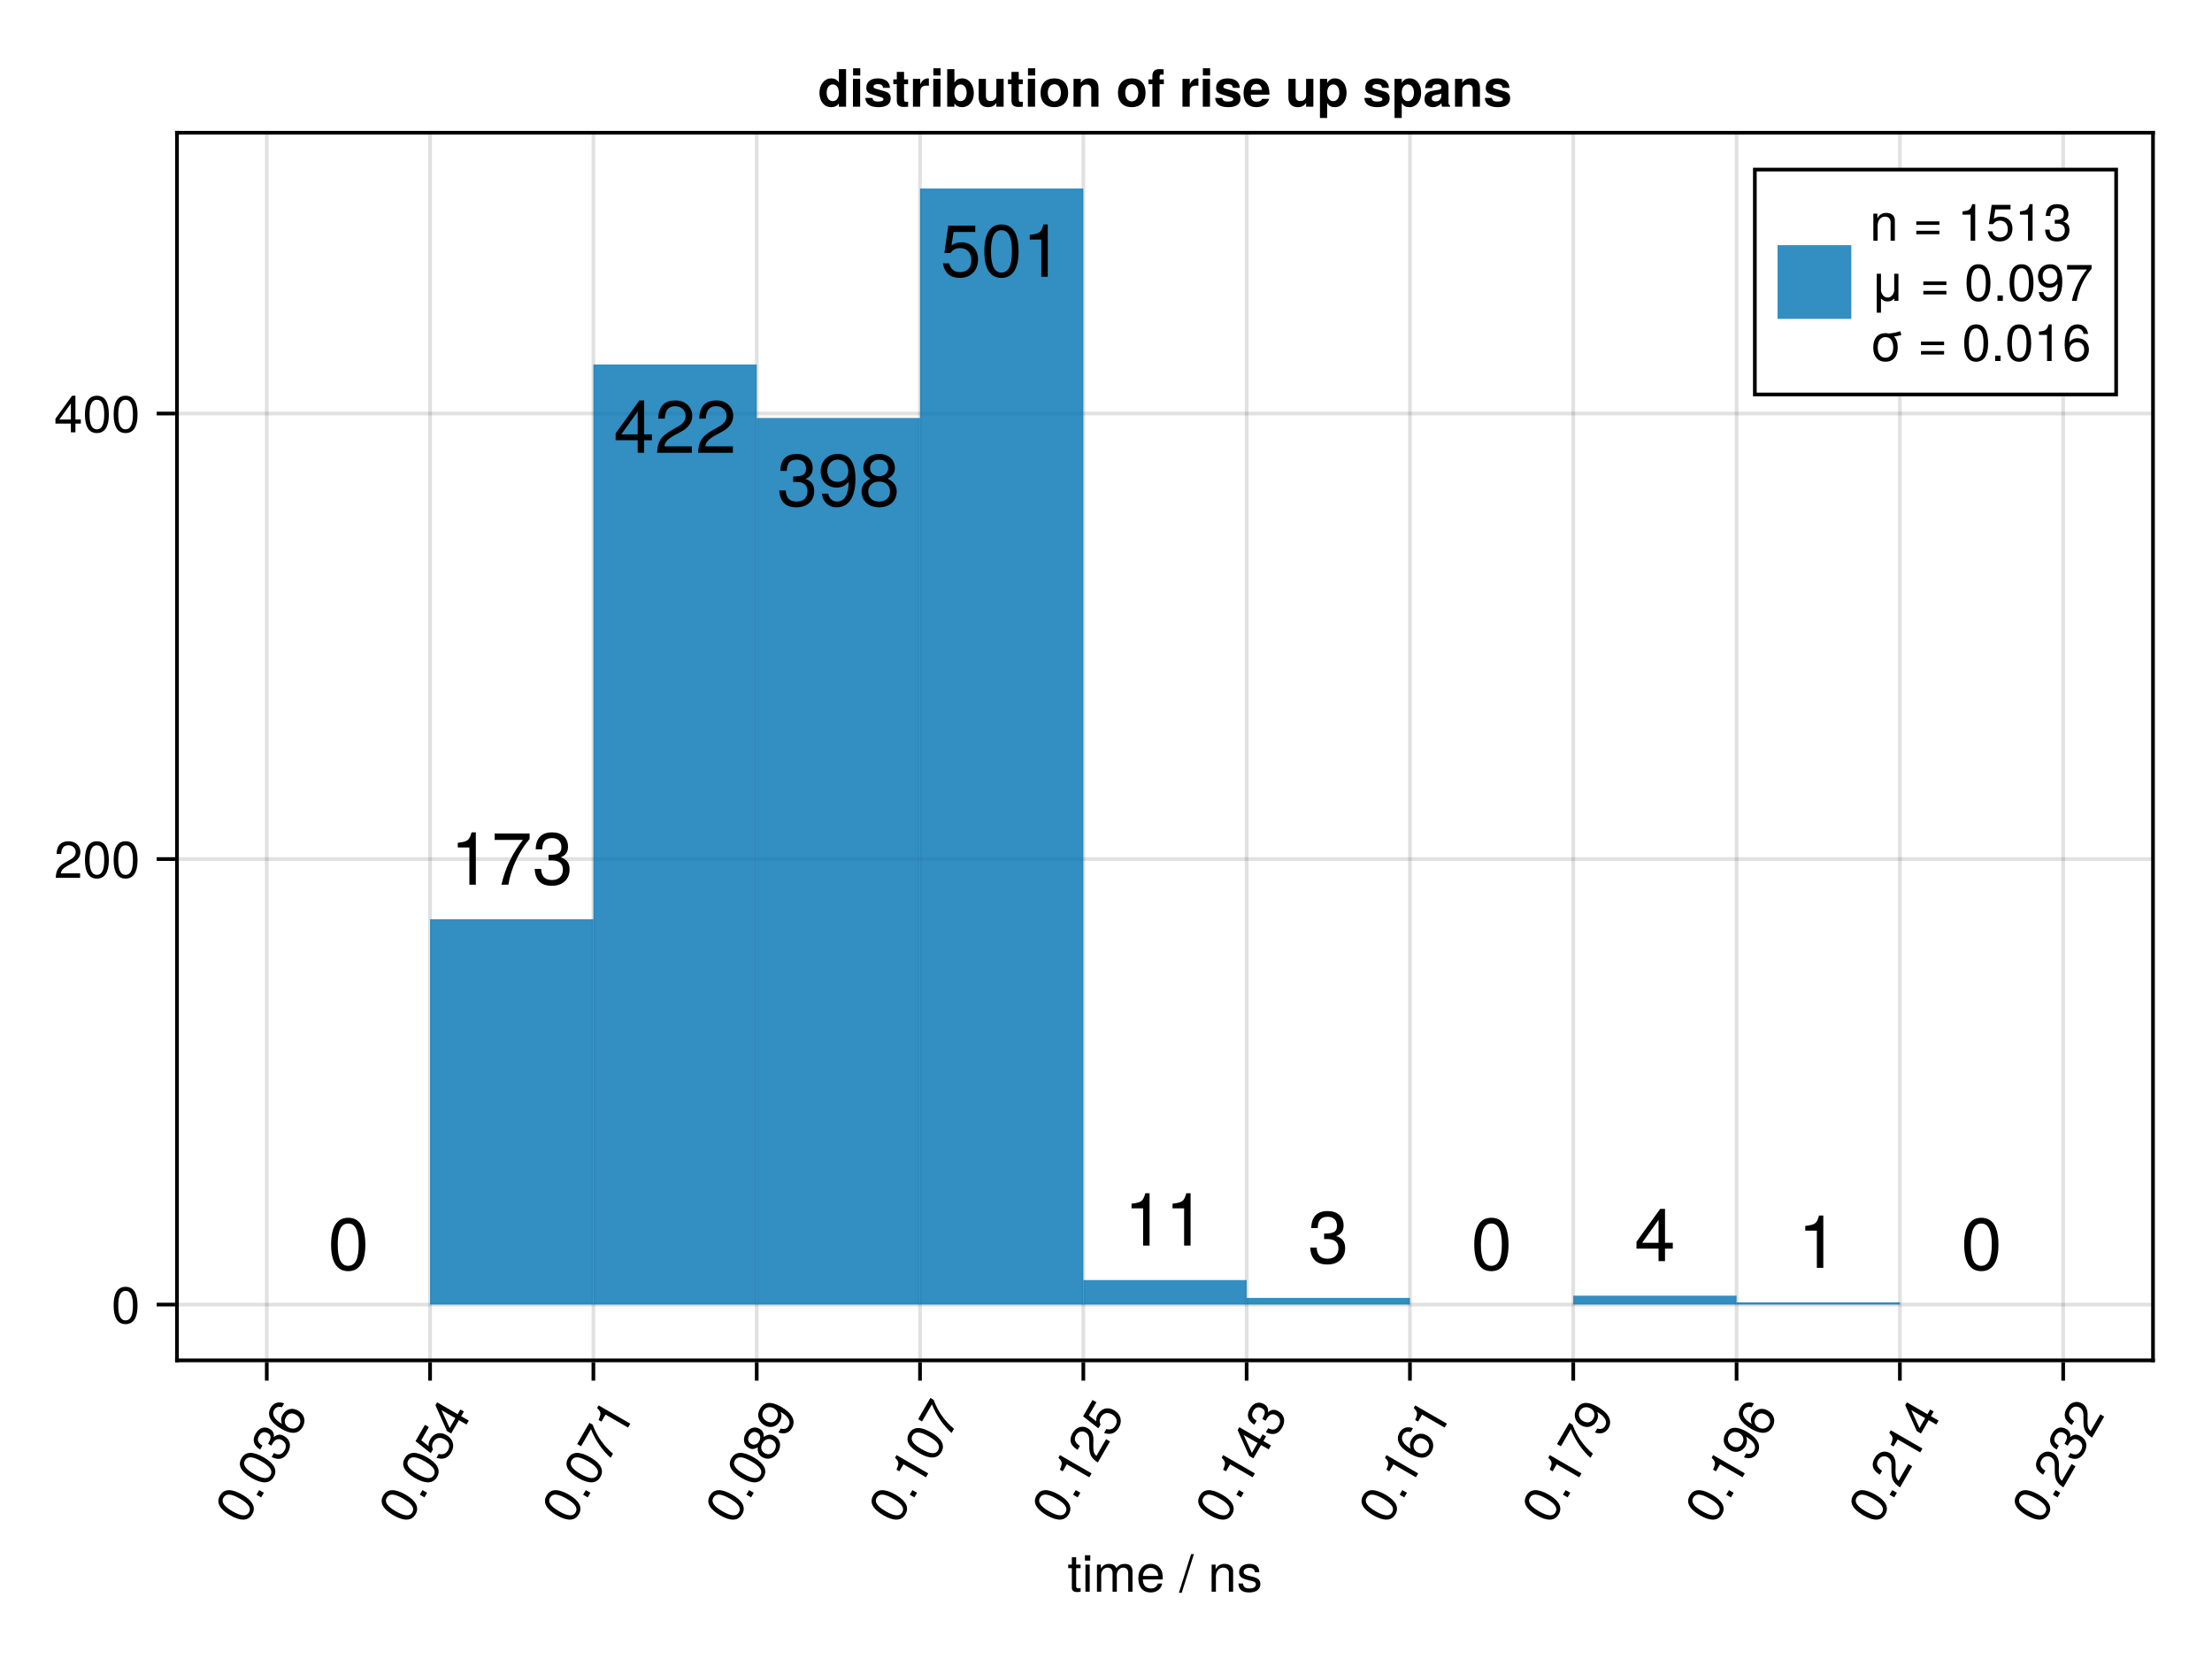 <?xml version="1.0" encoding="UTF-8"?>
<svg xmlns="http://www.w3.org/2000/svg" xmlns:xlink="http://www.w3.org/1999/xlink" width="600" height="450" viewBox="0 0 600 450">
<defs>
<g>
<g id="glyph-0-0-b4f0defb">
<path d="M 3.562 0 C 3.156 0.062 2.891 0.094 2.609 0.094 C 1.688 0.094 1.188 -0.328 1.188 -1.062 C 1.188 -1.062 1.188 -6.391 1.188 -6.391 C 1.188 -6.391 0.203 -6.391 0.203 -6.391 C 0.203 -6.391 0.203 -7.344 0.203 -7.344 C 0.203 -7.344 1.188 -7.344 1.188 -7.344 C 1.188 -7.344 1.188 -9.359 1.188 -9.359 C 1.188 -9.359 2.359 -9.359 2.359 -9.359 C 2.359 -9.359 2.359 -7.344 2.359 -7.344 C 2.359 -7.344 3.562 -7.344 3.562 -7.344 C 3.562 -7.344 3.562 -6.391 3.562 -6.391 C 3.562 -6.391 2.359 -6.391 2.359 -6.391 C 2.359 -6.391 2.359 -1.578 2.359 -1.578 C 2.359 -1.062 2.484 -0.922 3 -0.922 C 3.219 -0.922 3.406 -0.938 3.562 -0.984 C 3.562 -0.984 3.562 0 3.562 0 Z M 3.562 0 "/>
</g>
<g id="glyph-0-1-b4f0defb">
</g>
<g id="glyph-0-2-b4f0defb">
<path d="M 6.422 -2.062 C 6.422 -0.641 5.25 0.203 3.406 0.203 C 1.484 0.203 0.531 -0.547 0.469 -2.234 C 0.469 -2.234 1.703 -2.234 1.703 -2.234 C 1.859 -1.125 2.453 -0.875 3.5 -0.875 C 4.516 -0.875 5.203 -1.281 5.203 -1.953 C 5.203 -2.484 4.891 -2.734 4.078 -2.922 C 4.078 -2.922 2.984 -3.188 2.984 -3.188 C 1.25 -3.609 0.656 -4.156 0.656 -5.312 C 0.656 -6.656 1.766 -7.547 3.469 -7.547 C 5.172 -7.547 6.125 -6.734 6.125 -5.297 C 6.125 -5.297 4.906 -5.297 4.906 -5.297 C 4.875 -6.062 4.375 -6.469 3.438 -6.469 C 2.484 -6.469 1.875 -6.031 1.875 -5.359 C 1.875 -4.844 2.281 -4.531 3.234 -4.312 C 3.234 -4.312 4.359 -4.047 4.359 -4.047 C 5.812 -3.703 6.422 -3.156 6.422 -2.062 Z M 6.422 -2.062 "/>
</g>
<g id="glyph-1-0-b4f0defb">
<path d="M 2.141 0 C 2.141 0 0.984 0 0.984 0 C 0.984 0 0.984 -7.344 0.984 -7.344 C 0.984 -7.344 2.141 -7.344 2.141 -7.344 C 2.141 -7.344 2.141 0 2.141 0 Z M 2.297 -8.438 C 2.297 -8.438 0.844 -8.438 0.844 -8.438 C 0.844 -8.438 0.844 -9.891 0.844 -9.891 C 0.844 -9.891 2.297 -9.891 2.297 -9.891 C 2.297 -9.891 2.297 -8.438 2.297 -8.438 Z M 2.297 -8.438 "/>
</g>
<g id="glyph-1-1-b4f0defb">
<path d="M 10.641 0 C 10.641 0 9.484 0 9.484 0 C 9.484 0 9.484 -5.047 9.484 -5.047 C 9.484 -5.984 8.984 -6.531 8.141 -6.531 C 7.188 -6.531 6.391 -5.672 6.391 -4.609 C 6.391 -4.609 6.391 0 6.391 0 C 6.391 0 5.234 0 5.234 0 C 5.234 0 5.234 -5.047 5.234 -5.047 C 5.234 -5.984 4.75 -6.531 3.875 -6.531 C 2.922 -6.531 2.156 -5.672 2.156 -4.609 C 2.156 -4.609 2.156 0 2.156 0 C 2.156 0 1 0 1 0 C 1 0 1 -7.344 1 -7.344 C 1 -7.344 2.062 -7.344 2.062 -7.344 C 2.062 -7.344 2.062 -6.297 2.062 -6.297 C 2.688 -7.188 3.328 -7.547 4.312 -7.547 C 5.266 -7.547 5.859 -7.203 6.281 -6.422 C 6.969 -7.25 7.562 -7.547 8.547 -7.547 C 9.906 -7.547 10.641 -6.812 10.641 -5.5 C 10.641 -5.5 10.641 0 10.641 0 Z M 10.641 0 "/>
</g>
<g id="glyph-1-2-b4f0defb">
<path d="M 7.188 -3.328 C 7.188 -3.328 1.781 -3.328 1.781 -3.328 C 1.812 -1.656 2.719 -0.875 3.938 -0.875 C 4.875 -0.875 5.531 -1.266 5.859 -2.219 C 5.859 -2.219 7.031 -2.219 7.031 -2.219 C 6.734 -0.734 5.578 0.203 3.891 0.203 C 1.828 0.203 0.562 -1.219 0.562 -3.625 C 0.562 -6.031 1.875 -7.547 3.922 -7.547 C 5.297 -7.547 6.406 -6.812 6.891 -5.609 C 7.094 -5.062 7.188 -4.391 7.188 -3.328 Z M 5.938 -4.375 C 5.938 -5.516 5.047 -6.469 3.906 -6.469 C 2.734 -6.469 1.906 -5.594 1.812 -4.281 C 1.812 -4.281 5.922 -4.281 5.922 -4.281 C 5.938 -4.312 5.938 -4.375 5.938 -4.375 Z M 5.938 -4.375 "/>
</g>
<g id="glyph-1-3-b4f0defb">
<path d="M 6.812 0 C 6.812 0 5.656 0 5.656 0 C 5.656 0 5.656 -5.078 5.656 -5.078 C 5.656 -5.969 5.062 -6.531 4.141 -6.531 C 2.953 -6.531 2.141 -5.547 2.141 -4.047 C 2.141 -4.047 2.141 0 2.141 0 C 2.141 0 0.984 0 0.984 0 C 0.984 0 0.984 -7.344 0.984 -7.344 C 0.984 -7.344 2.062 -7.344 2.062 -7.344 C 2.062 -7.344 2.062 -6.109 2.062 -6.109 C 2.703 -7.125 3.406 -7.547 4.5 -7.547 C 5.906 -7.547 6.812 -6.766 6.812 -5.547 C 6.812 -5.547 6.812 0 6.812 0 Z M 6.812 0 "/>
</g>
<g id="glyph-2-0-b4f0defb">
<path d="M 3.969 -10.203 C 3.969 -10.203 0.656 0.281 0.656 0.281 C 0.656 0.281 -0.109 0.281 -0.109 0.281 C -0.109 0.281 3.203 -10.203 3.203 -10.203 C 3.203 -10.203 3.969 -10.203 3.969 -10.203 Z M 3.969 -10.203 "/>
</g>
<g id="glyph-3-0-b4f0defb">
<path d="M -0.594 -8.531 C 2.234 -6.891 3.141 -5.062 2.094 -3.234 C 1.031 -1.391 -1.016 -1.281 -3.906 -2.953 C -6.797 -4.625 -7.75 -6.422 -6.672 -8.281 C -5.594 -10.156 -3.578 -10.25 -0.594 -8.531 Z M -1.312 -7.5 C -3.609 -8.828 -5.047 -8.906 -5.719 -7.734 C -6.391 -6.578 -5.625 -5.391 -3.266 -4.031 C -0.922 -2.672 0.547 -2.578 1.203 -3.719 C 1.891 -4.906 1.125 -6.094 -1.312 -7.5 Z M -1.312 -7.5 "/>
</g>
<g id="glyph-3-1-b4f0defb">
<path d="M 0.734 -7.859 C 2.562 -6.812 3.062 -4.906 2.062 -3.188 C 1.172 -1.656 -0.062 -1.047 -1.969 -1.688 C -1.969 -1.688 -1.344 -2.75 -1.344 -2.75 C -0.234 -2.453 0.578 -2.75 1.125 -3.688 C 1.797 -4.844 1.484 -5.969 0.25 -6.688 C -1.031 -7.422 -2.188 -7.109 -2.844 -5.969 C -3.234 -5.297 -3.25 -4.766 -2.938 -3.922 C -2.938 -3.922 -3.516 -2.938 -3.516 -2.938 C -3.516 -2.938 -7.656 -6.203 -7.656 -6.203 C -7.656 -6.203 -5.094 -10.625 -5.094 -10.625 C -5.094 -10.625 -4.031 -10.016 -4.031 -10.016 C -4.031 -10.016 -6.094 -6.438 -6.094 -6.438 C -6.094 -6.438 -4.078 -4.828 -4.078 -4.828 C -4.141 -5.531 -4.016 -6.109 -3.672 -6.703 C -2.719 -8.359 -0.953 -8.844 0.734 -7.859 Z M 0.734 -7.859 "/>
</g>
<g id="glyph-4-0-b4f0defb">
<path d="M 1.344 -2.312 C 1.344 -2.312 0.609 -1.062 0.609 -1.062 C 0.609 -1.062 -0.656 -1.781 -0.656 -1.781 C -0.656 -1.781 0.078 -3.031 0.078 -3.031 C 0.078 -3.031 1.344 -2.312 1.344 -2.312 Z M 1.344 -2.312 "/>
</g>
<g id="glyph-5-0-b4f0defb">
<path d="M -0.594 -8.531 C 2.234 -6.891 3.141 -5.062 2.094 -3.234 C 1.031 -1.391 -1.016 -1.281 -3.906 -2.953 C -6.797 -4.625 -7.75 -6.422 -6.672 -8.281 C -5.594 -10.156 -3.578 -10.25 -0.594 -8.531 Z M -1.312 -7.5 C -3.609 -8.828 -5.047 -8.906 -5.719 -7.734 C -6.391 -6.578 -5.625 -5.391 -3.266 -4.031 C -0.922 -2.672 0.547 -2.578 1.203 -3.719 C 1.891 -4.906 1.125 -6.094 -1.312 -7.5 Z M -1.312 -7.5 "/>
</g>
<g id="glyph-6-0-b4f0defb">
<path d="M 1.031 -7.562 C 2.656 -6.625 3.047 -4.906 2.031 -3.125 C 1.016 -1.375 -0.375 -0.922 -2.375 -1.891 C -2.375 -1.891 -1.75 -2.969 -1.75 -2.969 C -0.469 -2.297 0.453 -2.531 1.125 -3.703 C 1.766 -4.812 1.5 -5.859 0.422 -6.484 C -0.531 -7.031 -1.438 -6.75 -2.125 -5.578 C -2.125 -5.578 -2.453 -4.984 -2.453 -4.984 C -2.453 -4.984 -3.344 -5.5 -3.344 -5.5 C -2.359 -7.219 -2.516 -7.844 -3.438 -8.375 C -4.344 -8.891 -5.219 -8.641 -5.766 -7.703 C -6.406 -6.594 -6.141 -5.766 -4.875 -5 C -4.875 -5 -5.484 -3.922 -5.484 -3.922 C -7.297 -5.016 -7.719 -6.484 -6.719 -8.219 C -5.766 -9.844 -4.328 -10.344 -2.844 -9.484 C -1.984 -8.984 -1.656 -8.266 -1.797 -7.281 C -0.844 -8.094 -0.016 -8.172 1.031 -7.562 Z M 1.031 -7.562 "/>
</g>
<g id="glyph-7-0-b4f0defb">
<path d="M 0.922 -7.75 C 2.609 -6.781 3.094 -4.953 2.141 -3.312 C 1.016 -1.359 -0.922 -1.234 -3.594 -2.781 C -6.609 -4.516 -7.672 -6.547 -6.516 -8.547 C -5.75 -9.859 -4.375 -10.297 -2.875 -9.703 C -2.875 -9.703 -3.484 -8.641 -3.484 -8.641 C -4.391 -8.938 -5.172 -8.688 -5.594 -7.938 C -6.312 -6.703 -5.547 -5.359 -3.453 -4.141 C -3.812 -4.953 -3.766 -5.812 -3.266 -6.656 C -2.375 -8.203 -0.672 -8.672 0.922 -7.75 Z M 0.391 -6.609 C -0.766 -7.281 -1.797 -7.031 -2.391 -5.984 C -3 -4.922 -2.734 -3.812 -1.672 -3.188 C -0.578 -2.562 0.656 -2.859 1.234 -3.859 C 1.797 -4.828 1.469 -5.984 0.391 -6.609 Z M 0.391 -6.609 "/>
</g>
<g id="glyph-8-0-b4f0defb">
<path d="M 1.328 -2.312 C 1.328 -2.312 0.609 -1.062 0.609 -1.062 C 0.609 -1.062 -0.656 -1.797 -0.656 -1.797 C -0.656 -1.797 0.062 -3.047 0.062 -3.047 C 0.062 -3.047 1.328 -2.312 1.328 -2.312 Z M 1.328 -2.312 "/>
</g>
<g id="glyph-9-0-b4f0defb">
<path d="M -0.594 -8.531 C 2.234 -6.891 3.141 -5.062 2.094 -3.234 C 1.031 -1.391 -1.016 -1.281 -3.906 -2.953 C -6.797 -4.625 -7.75 -6.422 -6.672 -8.281 C -5.594 -10.156 -3.578 -10.25 -0.594 -8.531 Z M -1.312 -7.5 C -3.609 -8.828 -5.047 -8.906 -5.719 -7.734 C -6.391 -6.578 -5.625 -5.391 -3.266 -4.031 C -0.922 -2.672 0.547 -2.578 1.203 -3.719 C 1.891 -4.906 1.125 -6.094 -1.312 -7.5 Z M -1.312 -7.5 "/>
</g>
<g id="glyph-10-0-b4f0defb">
<path d="M 1.578 -7.5 C 1.578 -7.5 0.844 -6.219 0.844 -6.219 C 0.844 -6.219 2.906 -5.031 2.906 -5.031 C 2.906 -5.031 2.281 -3.969 2.281 -3.969 C 2.281 -3.969 0.219 -5.156 0.219 -5.156 C 0.219 -5.156 -1.875 -1.531 -1.875 -1.531 C -1.875 -1.531 -3 -2.188 -3 -2.188 C -3 -2.188 -6.141 -9.203 -6.141 -9.203 C -6.141 -9.203 -5.688 -9.984 -5.688 -9.984 C -5.688 -9.984 -0.109 -6.766 -0.109 -6.766 C -0.109 -6.766 0.625 -8.047 0.625 -8.047 C 0.625 -8.047 1.578 -7.5 1.578 -7.5 Z M -0.734 -5.703 C -0.734 -5.703 -4.5 -7.875 -4.5 -7.875 C -4.5 -7.875 -2.281 -3 -2.281 -3 C -2.281 -3 -0.734 -5.703 -0.734 -5.703 Z M -0.734 -5.703 "/>
</g>
<g id="glyph-10-1-b4f0defb">
<path d="M -0.594 -8.531 C 2.234 -6.891 3.141 -5.062 2.094 -3.234 C 1.031 -1.391 -1.016 -1.281 -3.906 -2.953 C -6.797 -4.625 -7.75 -6.422 -6.672 -8.281 C -5.594 -10.156 -3.578 -10.25 -0.594 -8.531 Z M -1.312 -7.5 C -3.609 -8.828 -5.047 -8.906 -5.719 -7.734 C -6.391 -6.578 -5.625 -5.391 -3.266 -4.031 C -0.922 -2.672 0.547 -2.578 1.203 -3.719 C 1.891 -4.906 1.125 -6.094 -1.312 -7.5 Z M -1.312 -7.5 "/>
</g>
<g id="glyph-10-2-b4f0defb">
<path d="M -3.891 -10.656 C -2.781 -7.594 -0.891 -4.875 1.625 -2.812 C 1.625 -2.812 0.969 -1.672 0.969 -1.672 C -1.375 -3.812 -3.188 -6.484 -4.359 -9.453 C -4.359 -9.453 -7.047 -4.812 -7.047 -4.812 C -7.047 -4.812 -8.109 -5.422 -8.109 -5.422 C -8.109 -5.422 -4.781 -11.172 -4.781 -11.172 C -4.781 -11.172 -3.891 -10.656 -3.891 -10.656 Z M -3.891 -10.656 "/>
</g>
<g id="glyph-10-3-b4f0defb">
<path d="M -0.938 -8.766 C 2.031 -7.047 3.109 -5 1.953 -2.984 C 1.188 -1.672 -0.172 -1.234 -1.703 -1.828 C -1.703 -1.828 -1.078 -2.891 -1.078 -2.891 C -0.156 -2.578 0.625 -2.828 1.062 -3.594 C 1.766 -4.812 1 -6.172 -1.094 -7.391 C -0.766 -6.438 -0.828 -5.672 -1.297 -4.859 C -2.188 -3.328 -3.875 -2.844 -5.484 -3.766 C -7.156 -4.734 -7.656 -6.594 -6.703 -8.234 C -5.578 -10.188 -3.625 -10.312 -0.938 -8.766 Z M -2.875 -8.328 C -4 -8.969 -5.203 -8.672 -5.781 -7.688 C -6.344 -6.688 -6.031 -5.562 -4.938 -4.922 C -3.797 -4.266 -2.75 -4.5 -2.156 -5.531 C -1.562 -6.578 -1.828 -7.719 -2.875 -8.328 Z M -2.875 -8.328 "/>
</g>
<g id="glyph-10-4-b4f0defb">
<path d="M 0.922 -7.75 C 2.609 -6.781 3.078 -4.953 2.141 -3.312 C 1 -1.359 -0.938 -1.234 -3.609 -2.781 C -6.625 -4.516 -7.672 -6.547 -6.516 -8.547 C -5.766 -9.859 -4.391 -10.297 -2.875 -9.703 C -2.875 -9.703 -3.5 -8.641 -3.5 -8.641 C -4.406 -8.938 -5.172 -8.688 -5.609 -7.938 C -6.312 -6.703 -5.547 -5.359 -3.469 -4.141 C -3.828 -4.953 -3.766 -5.812 -3.281 -6.656 C -2.391 -8.203 -0.672 -8.672 0.922 -7.75 Z M 0.375 -6.609 C -0.781 -7.281 -1.797 -7.031 -2.406 -5.984 C -3.016 -4.922 -2.734 -3.812 -1.672 -3.188 C -0.578 -2.562 0.641 -2.859 1.219 -3.859 C 1.781 -4.828 1.453 -5.984 0.375 -6.609 Z M 0.375 -6.609 "/>
</g>
<g id="glyph-11-0-b4f0defb">
<path d="M 1.344 -2.312 C 1.344 -2.312 0.609 -1.062 0.609 -1.062 C 0.609 -1.062 -0.656 -1.781 -0.656 -1.781 C -0.656 -1.781 0.078 -3.031 0.078 -3.031 C 0.078 -3.031 1.344 -2.312 1.344 -2.312 Z M 1.344 -2.312 "/>
</g>
<g id="glyph-12-0-b4f0defb">
<path d="M -0.594 -8.531 C 2.234 -6.891 3.141 -5.062 2.094 -3.234 C 1.031 -1.391 -1.016 -1.281 -3.906 -2.953 C -6.797 -4.625 -7.75 -6.422 -6.672 -8.281 C -5.594 -10.156 -3.578 -10.25 -0.594 -8.531 Z M -1.312 -7.5 C -3.609 -8.828 -5.047 -8.906 -5.719 -7.734 C -6.391 -6.578 -5.625 -5.391 -3.266 -4.031 C -0.922 -2.672 0.547 -2.578 1.203 -3.719 C 1.891 -4.906 1.125 -6.094 -1.312 -7.5 Z M -1.312 -7.5 "/>
</g>
<g id="glyph-13-0-b4f0defb">
<path d="M 2.422 -4.203 C 2.422 -4.203 1.812 -3.141 1.812 -3.141 C 1.812 -3.141 -4.297 -6.672 -4.297 -6.672 C -4.297 -6.672 -5.406 -4.766 -5.406 -4.766 C -5.406 -4.766 -6.188 -5.203 -6.188 -5.203 C -5.438 -6.969 -5.484 -7.328 -6.578 -8.453 C -6.578 -8.453 -6.172 -9.156 -6.172 -9.156 C -6.172 -9.156 2.422 -4.203 2.422 -4.203 Z M 2.422 -4.203 "/>
</g>
<g id="glyph-14-0-b4f0defb">
<path d="M -0.594 -8.531 C 2.234 -6.891 3.141 -5.062 2.094 -3.234 C 1.031 -1.391 -1.016 -1.281 -3.906 -2.953 C -6.797 -4.625 -7.75 -6.422 -6.672 -8.281 C -5.594 -10.156 -3.578 -10.25 -0.594 -8.531 Z M -1.312 -7.5 C -3.609 -8.828 -5.047 -8.906 -5.719 -7.734 C -6.391 -6.578 -5.625 -5.391 -3.266 -4.031 C -0.922 -2.672 0.547 -2.578 1.203 -3.719 C 1.891 -4.906 1.125 -6.094 -1.312 -7.5 Z M -1.312 -7.5 "/>
</g>
<g id="glyph-15-0-b4f0defb">
<path d="M 1.328 -2.312 C 1.328 -2.312 0.609 -1.062 0.609 -1.062 C 0.609 -1.062 -0.656 -1.797 -0.656 -1.797 C -0.656 -1.797 0.062 -3.047 0.062 -3.047 C 0.062 -3.047 1.328 -2.312 1.328 -2.312 Z M 1.328 -2.312 "/>
</g>
<g id="glyph-16-0-b4f0defb">
<path d="M -0.594 -8.531 C 2.234 -6.891 3.141 -5.062 2.094 -3.234 C 1.031 -1.391 -1.016 -1.281 -3.906 -2.953 C -6.797 -4.625 -7.75 -6.422 -6.672 -8.281 C -5.594 -10.156 -3.578 -10.25 -0.594 -8.531 Z M -1.312 -7.5 C -3.609 -8.828 -5.047 -8.906 -5.719 -7.734 C -6.391 -6.578 -5.625 -5.391 -3.266 -4.031 C -0.922 -2.672 0.547 -2.578 1.203 -3.719 C 1.891 -4.906 1.125 -6.094 -1.312 -7.5 Z M -1.312 -7.5 "/>
</g>
<g id="glyph-17-0-b4f0defb">
<path d="M 1.172 -7.609 C 2.734 -6.719 3.078 -4.938 2.094 -3.234 C 1.109 -1.547 -0.609 -0.953 -2.188 -1.859 C -3.141 -2.406 -3.516 -3.266 -3.406 -4.531 C -4.484 -3.969 -5.062 -3.922 -5.875 -4.391 C -7.203 -5.156 -7.547 -6.766 -6.672 -8.281 C -5.797 -9.812 -4.234 -10.312 -2.906 -9.547 C -2.094 -9.078 -1.812 -8.547 -1.781 -7.344 C -0.734 -8.062 0.203 -8.172 1.172 -7.609 Z M -3.5 -8.453 C -4.344 -8.938 -5.188 -8.656 -5.719 -7.734 C -6.234 -6.844 -6.062 -5.953 -5.234 -5.469 C -4.422 -5 -3.547 -5.297 -3.031 -6.188 C -2.516 -7.094 -2.703 -7.984 -3.5 -8.453 Z M 0.547 -6.516 C -0.469 -7.094 -1.516 -6.719 -2.125 -5.656 C -2.734 -4.594 -2.531 -3.516 -1.516 -2.938 C -0.516 -2.359 0.562 -2.703 1.156 -3.75 C 1.781 -4.828 1.562 -5.922 0.547 -6.516 Z M 0.547 -6.516 "/>
</g>
<g id="glyph-18-0-b4f0defb">
<path d="M -0.594 -8.531 C 2.234 -6.891 3.141 -5.062 2.094 -3.234 C 1.031 -1.391 -1.016 -1.281 -3.906 -2.953 C -6.797 -4.625 -7.75 -6.422 -6.672 -8.281 C -5.594 -10.156 -3.578 -10.25 -0.594 -8.531 Z M -1.312 -7.5 C -3.609 -8.828 -5.047 -8.906 -5.719 -7.734 C -6.391 -6.578 -5.625 -5.391 -3.266 -4.031 C -0.922 -2.672 0.547 -2.578 1.203 -3.719 C 1.891 -4.906 1.125 -6.094 -1.312 -7.5 Z M -1.312 -7.5 "/>
</g>
<g id="glyph-19-0-b4f0defb">
<path d="M 2.422 -4.203 C 2.422 -4.203 1.812 -3.141 1.812 -3.141 C 1.812 -3.141 -4.297 -6.672 -4.297 -6.672 C -4.297 -6.672 -5.406 -4.766 -5.406 -4.766 C -5.406 -4.766 -6.188 -5.203 -6.188 -5.203 C -5.438 -6.969 -5.484 -7.328 -6.578 -8.453 C -6.578 -8.453 -6.172 -9.156 -6.172 -9.156 C -6.172 -9.156 2.422 -4.203 2.422 -4.203 Z M 2.422 -4.203 "/>
</g>
<g id="glyph-19-1-b4f0defb">
<path d="M -2.5 -9.703 C -1.438 -9.094 -0.906 -7.953 -0.969 -6.375 C -0.969 -6.375 -1 -4.797 -1 -4.797 C -0.984 -3.375 -0.781 -2.734 -0.141 -2.219 C -0.141 -2.219 2.469 -6.734 2.469 -6.734 C 2.469 -6.734 3.531 -6.125 3.531 -6.125 C 3.531 -6.125 0.234 -0.406 0.234 -0.406 C -1.594 -1.609 -2.109 -2.594 -2.094 -4.969 C -2.094 -4.969 -2.094 -6.453 -2.094 -6.453 C -2.078 -7.469 -2.438 -8.188 -3.109 -8.578 C -4.031 -9.109 -5.141 -8.797 -5.688 -7.828 C -6.297 -6.781 -6.031 -5.828 -4.641 -4.906 C -4.641 -4.906 -5.266 -3.844 -5.266 -3.844 C -7.328 -5.094 -7.625 -6.641 -6.609 -8.391 C -5.672 -10.031 -3.953 -10.547 -2.5 -9.703 Z M -2.5 -9.703 "/>
</g>
<g id="glyph-20-0-b4f0defb">
<path d="M 1.328 -2.312 C 1.328 -2.312 0.609 -1.062 0.609 -1.062 C 0.609 -1.062 -0.656 -1.781 -0.656 -1.781 C -0.656 -1.781 0.062 -3.031 0.062 -3.031 C 0.062 -3.031 1.328 -2.312 1.328 -2.312 Z M 1.328 -2.312 "/>
</g>
<g id="glyph-21-0-b4f0defb">
<path d="M 2.438 -4.203 C 2.438 -4.203 1.812 -3.141 1.812 -3.141 C 1.812 -3.141 -4.297 -6.672 -4.297 -6.672 C -4.297 -6.672 -5.391 -4.766 -5.391 -4.766 C -5.391 -4.766 -6.172 -5.203 -6.172 -5.203 C -5.422 -6.969 -5.469 -7.328 -6.562 -8.453 C -6.562 -8.453 -6.156 -9.156 -6.156 -9.156 C -6.156 -9.156 2.438 -4.203 2.438 -4.203 Z M 2.438 -4.203 "/>
</g>
<g id="glyph-22-0-b4f0defb">
<path d="M -2.5 -9.703 C -1.438 -9.094 -0.906 -7.953 -0.969 -6.375 C -0.969 -6.375 -1 -4.797 -1 -4.797 C -0.984 -3.375 -0.781 -2.734 -0.141 -2.219 C -0.141 -2.219 2.469 -6.734 2.469 -6.734 C 2.469 -6.734 3.531 -6.125 3.531 -6.125 C 3.531 -6.125 0.234 -0.406 0.234 -0.406 C -1.594 -1.609 -2.109 -2.594 -2.094 -4.969 C -2.094 -4.969 -2.094 -6.453 -2.094 -6.453 C -2.078 -7.469 -2.438 -8.188 -3.109 -8.578 C -4.031 -9.109 -5.141 -8.797 -5.688 -7.828 C -6.297 -6.781 -6.031 -5.828 -4.641 -4.906 C -4.641 -4.906 -5.266 -3.844 -5.266 -3.844 C -7.328 -5.094 -7.625 -6.641 -6.609 -8.391 C -5.672 -10.031 -3.953 -10.547 -2.5 -9.703 Z M -2.5 -9.703 "/>
</g>
<g id="glyph-22-1-b4f0defb">
<path d="M -0.938 -8.766 C 2.031 -7.047 3.109 -5 1.953 -2.984 C 1.188 -1.672 -0.172 -1.234 -1.703 -1.828 C -1.703 -1.828 -1.078 -2.891 -1.078 -2.891 C -0.156 -2.578 0.625 -2.828 1.062 -3.594 C 1.766 -4.812 1 -6.172 -1.094 -7.391 C -0.766 -6.438 -0.828 -5.672 -1.297 -4.859 C -2.188 -3.328 -3.875 -2.844 -5.484 -3.766 C -7.156 -4.734 -7.656 -6.594 -6.703 -8.234 C -5.578 -10.188 -3.625 -10.312 -0.938 -8.766 Z M -2.875 -8.328 C -4 -8.969 -5.203 -8.672 -5.781 -7.688 C -6.344 -6.688 -6.031 -5.562 -4.938 -4.922 C -3.797 -4.266 -2.75 -4.5 -2.156 -5.531 C -1.562 -6.578 -1.828 -7.719 -2.875 -8.328 Z M -2.875 -8.328 "/>
</g>
<g id="glyph-23-0-b4f0defb">
<path d="M 0.734 -7.859 C 2.562 -6.812 3.062 -4.906 2.062 -3.188 C 1.172 -1.656 -0.062 -1.047 -1.969 -1.688 C -1.969 -1.688 -1.344 -2.75 -1.344 -2.75 C -0.234 -2.453 0.578 -2.75 1.125 -3.688 C 1.797 -4.844 1.484 -5.969 0.25 -6.688 C -1.031 -7.422 -2.188 -7.109 -2.844 -5.969 C -3.234 -5.297 -3.25 -4.766 -2.938 -3.922 C -2.938 -3.922 -3.516 -2.938 -3.516 -2.938 C -3.516 -2.938 -7.656 -6.203 -7.656 -6.203 C -7.656 -6.203 -5.094 -10.625 -5.094 -10.625 C -5.094 -10.625 -4.031 -10.016 -4.031 -10.016 C -4.031 -10.016 -6.094 -6.438 -6.094 -6.438 C -6.094 -6.438 -4.078 -4.828 -4.078 -4.828 C -4.141 -5.531 -4.016 -6.109 -3.672 -6.703 C -2.719 -8.359 -0.953 -8.844 0.734 -7.859 Z M 0.734 -7.859 "/>
</g>
<g id="glyph-23-1-b4f0defb">
<path d="M 1.578 -7.5 C 1.578 -7.5 0.844 -6.219 0.844 -6.219 C 0.844 -6.219 2.906 -5.031 2.906 -5.031 C 2.906 -5.031 2.281 -3.969 2.281 -3.969 C 2.281 -3.969 0.219 -5.156 0.219 -5.156 C 0.219 -5.156 -1.875 -1.531 -1.875 -1.531 C -1.875 -1.531 -3 -2.188 -3 -2.188 C -3 -2.188 -6.141 -9.203 -6.141 -9.203 C -6.141 -9.203 -5.688 -9.984 -5.688 -9.984 C -5.688 -9.984 -0.109 -6.766 -0.109 -6.766 C -0.109 -6.766 0.625 -8.047 0.625 -8.047 C 0.625 -8.047 1.578 -7.5 1.578 -7.5 Z M -0.734 -5.703 C -0.734 -5.703 -4.5 -7.875 -4.5 -7.875 C -4.5 -7.875 -2.281 -3 -2.281 -3 C -2.281 -3 -0.734 -5.703 -0.734 -5.703 Z M -0.734 -5.703 "/>
</g>
<g id="glyph-23-2-b4f0defb">
<path d="M 1.031 -7.562 C 2.656 -6.625 3.047 -4.906 2.031 -3.125 C 1.016 -1.375 -0.375 -0.922 -2.375 -1.891 C -2.375 -1.891 -1.75 -2.969 -1.75 -2.969 C -0.469 -2.297 0.453 -2.531 1.125 -3.703 C 1.766 -4.812 1.5 -5.859 0.422 -6.484 C -0.531 -7.031 -1.438 -6.75 -2.125 -5.578 C -2.125 -5.578 -2.453 -4.984 -2.453 -4.984 C -2.453 -4.984 -3.344 -5.5 -3.344 -5.5 C -2.359 -7.219 -2.516 -7.844 -3.438 -8.375 C -4.344 -8.891 -5.219 -8.641 -5.766 -7.703 C -6.406 -6.594 -6.141 -5.766 -4.875 -5 C -4.875 -5 -5.484 -3.922 -5.484 -3.922 C -7.297 -5.016 -7.719 -6.484 -6.719 -8.219 C -5.766 -9.844 -4.328 -10.344 -2.844 -9.484 C -1.984 -8.984 -1.656 -8.266 -1.797 -7.281 C -0.844 -8.094 -0.016 -8.172 1.031 -7.562 Z M 1.031 -7.562 "/>
</g>
<g id="glyph-23-3-b4f0defb">
<path d="M -0.594 -8.531 C 2.234 -6.891 3.141 -5.062 2.094 -3.234 C 1.031 -1.391 -1.016 -1.281 -3.906 -2.953 C -6.797 -4.625 -7.75 -6.422 -6.672 -8.281 C -5.594 -10.156 -3.578 -10.25 -0.594 -8.531 Z M -1.312 -7.5 C -3.609 -8.828 -5.047 -8.906 -5.719 -7.734 C -6.391 -6.578 -5.625 -5.391 -3.266 -4.031 C -0.922 -2.672 0.547 -2.578 1.203 -3.719 C 1.891 -4.906 1.125 -6.094 -1.312 -7.5 Z M -1.312 -7.5 "/>
</g>
<g id="glyph-23-4-b4f0defb">
<path d="M 2.422 -4.203 C 2.422 -4.203 1.812 -3.141 1.812 -3.141 C 1.812 -3.141 -4.297 -6.672 -4.297 -6.672 C -4.297 -6.672 -5.406 -4.766 -5.406 -4.766 C -5.406 -4.766 -6.188 -5.203 -6.188 -5.203 C -5.438 -6.969 -5.484 -7.328 -6.578 -8.453 C -6.578 -8.453 -6.172 -9.156 -6.172 -9.156 C -6.172 -9.156 2.422 -4.203 2.422 -4.203 Z M 2.422 -4.203 "/>
</g>
<g id="glyph-23-5-b4f0defb">
<path d="M -2.5 -9.703 C -1.438 -9.094 -0.906 -7.953 -0.969 -6.375 C -0.969 -6.375 -1 -4.797 -1 -4.797 C -0.984 -3.375 -0.781 -2.734 -0.141 -2.219 C -0.141 -2.219 2.469 -6.734 2.469 -6.734 C 2.469 -6.734 3.531 -6.125 3.531 -6.125 C 3.531 -6.125 0.234 -0.406 0.234 -0.406 C -1.594 -1.609 -2.109 -2.594 -2.094 -4.969 C -2.094 -4.969 -2.094 -6.453 -2.094 -6.453 C -2.078 -7.469 -2.438 -8.188 -3.109 -8.578 C -4.031 -9.109 -5.141 -8.797 -5.688 -7.828 C -6.297 -6.781 -6.031 -5.828 -4.641 -4.906 C -4.641 -4.906 -5.266 -3.844 -5.266 -3.844 C -7.328 -5.094 -7.625 -6.641 -6.609 -8.391 C -5.672 -10.031 -3.953 -10.547 -2.5 -9.703 Z M -2.5 -9.703 "/>
</g>
<g id="glyph-24-0-b4f0defb">
<path d="M 1.328 -2.312 C 1.328 -2.312 0.609 -1.062 0.609 -1.062 C 0.609 -1.062 -0.656 -1.797 -0.656 -1.797 C -0.656 -1.797 0.062 -3.047 0.062 -3.047 C 0.062 -3.047 1.328 -2.312 1.328 -2.312 Z M 1.328 -2.312 "/>
</g>
<g id="glyph-25-0-b4f0defb">
<path d="M 2.422 -4.203 C 2.422 -4.203 1.812 -3.141 1.812 -3.141 C 1.812 -3.141 -4.297 -6.672 -4.297 -6.672 C -4.297 -6.672 -5.406 -4.766 -5.406 -4.766 C -5.406 -4.766 -6.188 -5.203 -6.188 -5.203 C -5.438 -6.969 -5.484 -7.328 -6.578 -8.453 C -6.578 -8.453 -6.172 -9.156 -6.172 -9.156 C -6.172 -9.156 2.422 -4.203 2.422 -4.203 Z M 2.422 -4.203 "/>
</g>
<g id="glyph-26-0-b4f0defb">
<path d="M -0.594 -8.531 C 2.234 -6.891 3.141 -5.062 2.094 -3.234 C 1.031 -1.391 -1.016 -1.281 -3.906 -2.953 C -6.797 -4.625 -7.75 -6.422 -6.672 -8.281 C -5.594 -10.156 -3.578 -10.25 -0.594 -8.531 Z M -1.312 -7.5 C -3.609 -8.828 -5.047 -8.906 -5.719 -7.734 C -6.391 -6.578 -5.625 -5.391 -3.266 -4.031 C -0.922 -2.672 0.547 -2.578 1.203 -3.719 C 1.891 -4.906 1.125 -6.094 -1.312 -7.5 Z M -1.312 -7.5 "/>
</g>
<g id="glyph-26-1-b4f0defb">
<path d="M -3.891 -10.656 C -2.781 -7.594 -0.891 -4.875 1.625 -2.812 C 1.625 -2.812 0.969 -1.672 0.969 -1.672 C -1.375 -3.812 -3.188 -6.484 -4.359 -9.453 C -4.359 -9.453 -7.047 -4.812 -7.047 -4.812 C -7.047 -4.812 -8.109 -5.422 -8.109 -5.422 C -8.109 -5.422 -4.781 -11.172 -4.781 -11.172 C -4.781 -11.172 -3.891 -10.656 -3.891 -10.656 Z M -3.891 -10.656 "/>
</g>
<g id="glyph-27-0-b4f0defb">
<path d="M 2.422 -4.203 C 2.422 -4.203 1.812 -3.141 1.812 -3.141 C 1.812 -3.141 -4.297 -6.672 -4.297 -6.672 C -4.297 -6.672 -5.406 -4.766 -5.406 -4.766 C -5.406 -4.766 -6.188 -5.203 -6.188 -5.203 C -5.438 -6.969 -5.484 -7.328 -6.578 -8.453 C -6.578 -8.453 -6.172 -9.156 -6.172 -9.156 C -6.172 -9.156 2.422 -4.203 2.422 -4.203 Z M 2.422 -4.203 "/>
</g>
<g id="glyph-28-0-b4f0defb">
<path d="M 2.438 -4.203 C 2.438 -4.203 1.812 -3.141 1.812 -3.141 C 1.812 -3.141 -4.297 -6.672 -4.297 -6.672 C -4.297 -6.672 -5.391 -4.766 -5.391 -4.766 C -5.391 -4.766 -6.172 -5.203 -6.172 -5.203 C -5.422 -6.969 -5.469 -7.328 -6.562 -8.453 C -6.562 -8.453 -6.156 -9.156 -6.156 -9.156 C -6.156 -9.156 2.438 -4.203 2.438 -4.203 Z M 2.438 -4.203 "/>
</g>
<g id="glyph-29-0-b4f0defb">
<path d="M -0.594 -8.531 C 2.234 -6.891 3.141 -5.062 2.094 -3.234 C 1.031 -1.391 -1.016 -1.281 -3.906 -2.953 C -6.797 -4.625 -7.75 -6.422 -6.672 -8.281 C -5.594 -10.156 -3.578 -10.25 -0.594 -8.531 Z M -1.312 -7.5 C -3.609 -8.828 -5.047 -8.906 -5.719 -7.734 C -6.391 -6.578 -5.625 -5.391 -3.266 -4.031 C -0.922 -2.672 0.547 -2.578 1.203 -3.719 C 1.891 -4.906 1.125 -6.094 -1.312 -7.5 Z M -1.312 -7.5 "/>
</g>
<g id="glyph-30-0-b4f0defb">
<path d="M 1.328 -2.312 C 1.328 -2.312 0.609 -1.062 0.609 -1.062 C 0.609 -1.062 -0.656 -1.781 -0.656 -1.781 C -0.656 -1.781 0.062 -3.031 0.062 -3.031 C 0.062 -3.031 1.328 -2.312 1.328 -2.312 Z M 1.328 -2.312 "/>
</g>
<g id="glyph-31-0-b4f0defb">
<path d="M 2.422 -4.203 C 2.422 -4.203 1.812 -3.141 1.812 -3.141 C 1.812 -3.141 -4.297 -6.672 -4.297 -6.672 C -4.297 -6.672 -5.406 -4.766 -5.406 -4.766 C -5.406 -4.766 -6.188 -5.203 -6.188 -5.203 C -5.438 -6.969 -5.484 -7.328 -6.578 -8.453 C -6.578 -8.453 -6.172 -9.156 -6.172 -9.156 C -6.172 -9.156 2.422 -4.203 2.422 -4.203 Z M 2.422 -4.203 "/>
</g>
<g id="glyph-32-0-b4f0defb">
<path d="M 1.344 -2.312 C 1.344 -2.312 0.609 -1.062 0.609 -1.062 C 0.609 -1.062 -0.656 -1.781 -0.656 -1.781 C -0.656 -1.781 0.078 -3.031 0.078 -3.031 C 0.078 -3.031 1.344 -2.312 1.344 -2.312 Z M 1.344 -2.312 "/>
</g>
<g id="glyph-33-0-b4f0defb">
<path d="M 2.438 -4.203 C 2.438 -4.203 1.812 -3.141 1.812 -3.141 C 1.812 -3.141 -4.297 -6.672 -4.297 -6.672 C -4.297 -6.672 -5.391 -4.766 -5.391 -4.766 C -5.391 -4.766 -6.172 -5.203 -6.172 -5.203 C -5.422 -6.969 -5.469 -7.328 -6.562 -8.453 C -6.562 -8.453 -6.156 -9.156 -6.156 -9.156 C -6.156 -9.156 2.438 -4.203 2.438 -4.203 Z M 2.438 -4.203 "/>
</g>
<g id="glyph-34-0-b4f0defb">
<path d="M 0.922 -7.75 C 2.609 -6.781 3.094 -4.953 2.141 -3.312 C 1.016 -1.359 -0.922 -1.234 -3.594 -2.781 C -6.609 -4.516 -7.672 -6.547 -6.516 -8.547 C -5.75 -9.859 -4.375 -10.297 -2.875 -9.703 C -2.875 -9.703 -3.484 -8.641 -3.484 -8.641 C -4.391 -8.938 -5.172 -8.688 -5.594 -7.938 C -6.312 -6.703 -5.547 -5.359 -3.453 -4.141 C -3.812 -4.953 -3.766 -5.812 -3.266 -6.656 C -2.375 -8.203 -0.672 -8.672 0.922 -7.75 Z M 0.391 -6.609 C -0.766 -7.281 -1.797 -7.031 -2.391 -5.984 C -3 -4.922 -2.734 -3.812 -1.672 -3.188 C -0.578 -2.562 0.656 -2.859 1.234 -3.859 C 1.797 -4.828 1.469 -5.984 0.391 -6.609 Z M 0.391 -6.609 "/>
</g>
<g id="glyph-35-0-b4f0defb">
<path d="M 7.094 -4.781 C 7.094 -1.516 5.953 0.203 3.844 0.203 C 1.719 0.203 0.609 -1.516 0.609 -4.859 C 0.609 -8.188 1.703 -9.922 3.844 -9.922 C 6 -9.922 7.094 -8.219 7.094 -4.781 Z M 5.844 -4.891 C 5.844 -7.547 5.188 -8.828 3.844 -8.828 C 2.516 -8.828 1.859 -7.562 1.859 -4.844 C 1.859 -2.125 2.516 -0.812 3.828 -0.812 C 5.188 -0.812 5.844 -2.078 5.844 -4.891 Z M 5.844 -4.891 "/>
</g>
<g id="glyph-36-0-b4f0defb">
<path d="M 7.156 -7.016 C 7.156 -5.797 6.438 -4.766 5.047 -4.016 C 5.047 -4.016 3.656 -3.266 3.656 -3.266 C 2.438 -2.547 1.984 -2.031 1.859 -1.219 C 1.859 -1.219 7.078 -1.219 7.078 -1.219 C 7.078 -1.219 7.078 0 7.078 0 C 7.078 0 0.469 0 0.469 0 C 0.594 -2.188 1.188 -3.125 3.266 -4.297 C 3.266 -4.297 4.547 -5.031 4.547 -5.031 C 5.438 -5.531 5.891 -6.203 5.891 -6.984 C 5.891 -8.047 5.047 -8.844 3.938 -8.844 C 2.719 -8.844 2.031 -8.141 1.938 -6.484 C 1.938 -6.484 0.703 -6.484 0.703 -6.484 C 0.766 -8.891 1.953 -9.922 3.969 -9.922 C 5.859 -9.922 7.156 -8.688 7.156 -7.016 Z M 7.156 -7.016 "/>
</g>
<g id="glyph-37-0-b4f0defb">
<path d="M 7.094 -4.781 C 7.094 -1.516 5.953 0.203 3.844 0.203 C 1.719 0.203 0.609 -1.516 0.609 -4.859 C 0.609 -8.188 1.703 -9.922 3.844 -9.922 C 6 -9.922 7.094 -8.219 7.094 -4.781 Z M 5.844 -4.891 C 5.844 -7.547 5.188 -8.828 3.844 -8.828 C 2.516 -8.828 1.859 -7.562 1.859 -4.844 C 1.859 -2.125 2.516 -0.812 3.828 -0.812 C 5.188 -0.812 5.844 -2.078 5.844 -4.891 Z M 5.844 -4.891 "/>
</g>
<g id="glyph-38-0-b4f0defb">
<path d="M 7.094 -4.781 C 7.094 -1.516 5.953 0.203 3.844 0.203 C 1.719 0.203 0.609 -1.516 0.609 -4.859 C 0.609 -8.188 1.703 -9.922 3.844 -9.922 C 6 -9.922 7.094 -8.219 7.094 -4.781 Z M 5.844 -4.891 C 5.844 -7.547 5.188 -8.828 3.844 -8.828 C 2.516 -8.828 1.859 -7.562 1.859 -4.844 C 1.859 -2.125 2.516 -0.812 3.828 -0.812 C 5.188 -0.812 5.844 -2.078 5.844 -4.891 Z M 5.844 -4.891 "/>
</g>
<g id="glyph-39-0-b4f0defb">
<path d="M 7.281 -2.375 C 7.281 -2.375 5.812 -2.375 5.812 -2.375 C 5.812 -2.375 5.812 0 5.812 0 C 5.812 0 4.578 0 4.578 0 C 4.578 0 4.578 -2.375 4.578 -2.375 C 4.578 -2.375 0.391 -2.375 0.391 -2.375 C 0.391 -2.375 0.391 -3.688 0.391 -3.688 C 0.391 -3.688 4.906 -9.922 4.906 -9.922 C 4.906 -9.922 5.812 -9.922 5.812 -9.922 C 5.812 -9.922 5.812 -3.484 5.812 -3.484 C 5.812 -3.484 7.281 -3.484 7.281 -3.484 C 7.281 -3.484 7.281 -2.375 7.281 -2.375 Z M 4.578 -3.484 C 4.578 -3.484 4.578 -7.828 4.578 -7.828 C 4.578 -7.828 1.469 -3.484 1.469 -3.484 C 1.469 -3.484 4.578 -3.484 4.578 -3.484 Z M 4.578 -3.484 "/>
</g>
<g id="glyph-40-0-b4f0defb">
<path d="M 7.094 -4.781 C 7.094 -1.516 5.953 0.203 3.844 0.203 C 1.719 0.203 0.609 -1.516 0.609 -4.859 C 0.609 -8.188 1.703 -9.922 3.844 -9.922 C 6 -9.922 7.094 -8.219 7.094 -4.781 Z M 5.844 -4.891 C 5.844 -7.547 5.188 -8.828 3.844 -8.828 C 2.516 -8.828 1.859 -7.562 1.859 -4.844 C 1.859 -2.125 2.516 -0.812 3.828 -0.812 C 5.188 -0.812 5.844 -2.078 5.844 -4.891 Z M 5.844 -4.891 "/>
</g>
<g id="glyph-41-0-b4f0defb">
<path d="M 7.625 0 C 7.625 0 5.672 0 5.672 0 C 5.672 0 5.672 -0.875 5.672 -0.875 C 5.188 -0.219 4.516 0.125 3.578 0.125 C 1.578 0.125 0.406 -1.625 0.406 -3.766 C 0.406 -6.047 1.781 -7.688 3.578 -7.688 C 4.516 -7.688 5.188 -7.344 5.672 -6.578 C 5.672 -6.578 5.672 -10.203 5.672 -10.203 C 5.672 -10.203 7.625 -10.203 7.625 -10.203 C 7.625 -10.203 7.625 0 7.625 0 Z M 5.672 -3.734 C 5.672 -5.188 5.016 -6.047 4.016 -6.047 C 3.031 -6.047 2.359 -5.172 2.359 -3.766 C 2.359 -2.375 3.031 -1.516 4.016 -1.516 C 5 -1.516 5.672 -2.359 5.672 -3.734 Z M 5.672 -3.734 "/>
</g>
<g id="glyph-42-0-b4f0defb">
<path d="M 2.891 0 C 2.891 0 0.938 0 0.938 0 C 0.938 0 0.938 -7.562 0.938 -7.562 C 0.938 -7.562 2.891 -7.562 2.891 -7.562 C 2.891 -7.562 2.891 0 2.891 0 Z M 2.922 -8.469 C 2.922 -8.469 0.969 -8.469 0.969 -8.469 C 0.969 -8.469 0.969 -10.438 0.969 -10.438 C 0.969 -10.438 2.922 -10.438 2.922 -10.438 C 2.922 -10.438 2.922 -8.469 2.922 -8.469 Z M 2.922 -8.469 "/>
</g>
<g id="glyph-42-1-b4f0defb">
<path d="M 7.281 -2.234 C 7.281 -0.719 6.109 0.125 3.969 0.125 C 1.688 0.125 0.469 -0.734 0.406 -2.391 C 0.406 -2.391 2.328 -2.391 2.328 -2.391 C 2.484 -1.578 2.969 -1.406 3.859 -1.406 C 4.781 -1.406 5.312 -1.594 5.312 -2.062 C 5.312 -2.266 5.156 -2.422 4.656 -2.578 C 4.656 -2.578 2.328 -3.297 2.328 -3.297 C 0.922 -3.734 0.672 -4.234 0.672 -5.172 C 0.672 -6.719 1.859 -7.688 3.781 -7.688 C 5.812 -7.688 7.047 -6.719 7.062 -5.125 C 7.062 -5.125 5.188 -5.125 5.188 -5.125 C 5.172 -5.812 4.703 -6.141 3.766 -6.141 C 3.078 -6.141 2.625 -5.859 2.625 -5.453 C 2.625 -5.141 2.766 -5.016 3.312 -4.859 C 3.312 -4.859 5.797 -4.141 5.797 -4.141 C 6.797 -3.844 7.281 -3.203 7.281 -2.344 C 7.281 -2.344 7.281 -2.234 7.281 -2.234 Z M 7.281 -2.234 "/>
</g>
<g id="glyph-42-2-b4f0defb">
<path d="M 4.219 0 C 3.859 0.016 3.516 0.062 3.078 0.062 C 1.797 0.062 1.156 -0.438 1.156 -1.625 C 1.156 -1.625 1.156 -6.109 1.156 -6.109 C 1.156 -6.109 0.203 -6.109 0.203 -6.109 C 0.203 -6.109 0.203 -7.406 0.203 -7.406 C 0.203 -7.406 1.156 -7.406 1.156 -7.406 C 1.156 -7.406 1.156 -9.438 1.156 -9.438 C 1.156 -9.438 3.125 -9.438 3.125 -9.438 C 3.125 -9.438 3.125 -7.406 3.125 -7.406 C 3.125 -7.406 4.219 -7.406 4.219 -7.406 C 4.219 -7.406 4.219 -6.109 4.219 -6.109 C 4.219 -6.109 3.125 -6.109 3.125 -6.109 C 3.125 -6.109 3.125 -2.156 3.125 -2.156 C 3.125 -1.484 3.25 -1.328 3.766 -1.328 C 3.906 -1.328 4.016 -1.344 4.219 -1.375 C 4.219 -1.375 4.219 0 4.219 0 Z M 4.219 0 "/>
</g>
<g id="glyph-42-3-b4f0defb">
<path d="M 8.047 -3.688 C 8.047 -1.406 6.672 0.125 4.875 0.125 C 3.922 0.125 3.266 -0.219 2.781 -0.875 C 2.781 -0.875 2.781 0 2.781 0 C 2.781 0 0.828 0 0.828 0 C 0.828 0 0.828 -10.203 0.828 -10.203 C 0.828 -10.203 2.781 -10.203 2.781 -10.203 C 2.781 -10.203 2.781 -6.578 2.781 -6.578 C 3.266 -7.344 3.938 -7.688 4.875 -7.688 C 6.859 -7.688 8.047 -5.828 8.047 -3.688 Z M 6.094 -3.766 C 6.094 -5.172 5.406 -6.047 4.438 -6.047 C 3.453 -6.047 2.781 -5.188 2.781 -3.812 C 2.781 -2.359 3.438 -1.516 4.438 -1.516 C 5.406 -1.516 6.094 -2.391 6.094 -3.766 Z M 6.094 -3.766 "/>
</g>
<g id="glyph-42-4-b4f0defb">
</g>
<g id="glyph-42-5-b4f0defb">
<path d="M 7.578 0 C 7.578 0 5.609 0 5.609 0 C 5.609 0 5.609 -1 5.609 -1 C 5.047 -0.25 4.375 0.125 3.344 0.125 C 1.734 0.125 0.812 -0.828 0.812 -2.484 C 0.812 -2.484 0.812 -7.562 0.812 -7.562 C 0.812 -7.562 2.766 -7.562 2.766 -7.562 C 2.766 -7.562 2.766 -2.891 2.766 -2.891 C 2.766 -1.984 3.188 -1.547 4.031 -1.547 C 4.984 -1.547 5.609 -2.125 5.609 -3.031 C 5.609 -3.031 5.609 -7.562 5.609 -7.562 C 5.609 -7.562 7.578 -7.562 7.578 -7.562 C 7.578 -7.562 7.578 0 7.578 0 Z M 7.578 0 "/>
</g>
<g id="glyph-42-6-b4f0defb">
<path d="M 8.031 -3.781 C 8.031 -1.484 6.688 0.125 4.875 0.125 C 3.922 0.125 3.25 -0.172 2.766 -1.016 C 2.766 -1.016 2.766 3.047 2.766 3.047 C 2.766 3.047 0.812 3.047 0.812 3.047 C 0.812 3.047 0.812 -7.562 0.812 -7.562 C 0.812 -7.562 2.766 -7.562 2.766 -7.562 C 2.766 -7.562 2.766 -6.438 2.766 -6.438 C 3.25 -7.281 3.922 -7.688 4.875 -7.688 C 6.844 -7.688 8.031 -6.016 8.031 -3.781 Z M 6.078 -3.75 C 6.078 -5.188 5.422 -6.047 4.422 -6.047 C 3.438 -6.047 2.766 -5.188 2.766 -3.781 C 2.766 -2.359 3.438 -1.516 4.422 -1.516 C 5.391 -1.516 6.078 -2.375 6.078 -3.75 Z M 6.078 -3.75 "/>
</g>
<g id="glyph-42-7-b4f0defb">
<path d="M 7.344 0 C 7.344 0 5.203 0 5.203 0 C 5.031 -0.219 4.984 -0.562 4.984 -0.953 C 4.297 -0.234 3.531 0.125 2.688 0.125 C 1.422 0.125 0.391 -0.578 0.391 -2.047 C 0.391 -3.422 1.125 -4.062 2.625 -4.328 C 2.625 -4.328 3.406 -4.469 3.406 -4.469 C 4.375 -4.641 4.969 -4.547 4.969 -5.344 C 4.969 -5.859 4.594 -6.109 3.844 -6.109 C 2.875 -6.109 2.547 -5.859 2.453 -5.062 C 2.453 -5.062 0.562 -5.062 0.562 -5.062 C 0.688 -6.812 1.75 -7.688 3.797 -7.688 C 5.844 -7.688 6.891 -6.906 6.891 -5.359 C 6.891 -5.359 6.891 -1.156 6.891 -1.156 C 6.891 -0.766 6.984 -0.562 7.344 -0.234 C 7.344 -0.234 7.344 0 7.344 0 Z M 4.969 -3.234 C 4.969 -3.234 4.969 -3.562 4.969 -3.562 C 4.75 -3.453 4.656 -3.438 4.141 -3.328 C 4.141 -3.328 3.469 -3.203 3.469 -3.203 C 2.656 -3.047 2.359 -2.844 2.359 -2.266 C 2.359 -1.703 2.766 -1.453 3.422 -1.453 C 4.406 -1.453 4.969 -2.094 4.969 -3.234 Z M 4.969 -3.234 "/>
</g>
<g id="glyph-42-8-b4f0defb">
<path d="M 7.641 0 C 7.641 0 5.688 0 5.688 0 C 5.688 0 5.688 -4.656 5.688 -4.656 C 5.688 -5.562 5.266 -6.016 4.422 -6.016 C 3.469 -6.016 2.844 -5.438 2.844 -4.531 C 2.844 -4.531 2.844 0 2.844 0 C 2.844 0 0.875 0 0.875 0 C 0.875 0 0.875 -7.562 0.875 -7.562 C 0.875 -7.562 2.844 -7.562 2.844 -7.562 C 2.844 -7.562 2.844 -6.469 2.844 -6.469 C 3.406 -7.312 4.094 -7.688 5.109 -7.688 C 6.719 -7.688 7.641 -6.734 7.641 -5.062 C 7.641 -5.062 7.641 0 7.641 0 Z M 7.641 0 "/>
</g>
<g id="glyph-43-0-b4f0defb">
<path d="M 5.188 -5.688 C 4.906 -5.719 4.781 -5.734 4.562 -5.734 C 3.422 -5.734 2.844 -5.172 2.844 -4.016 C 2.844 -4.016 2.844 0 2.844 0 C 2.844 0 0.875 0 0.875 0 C 0.875 0 0.875 -7.562 0.875 -7.562 C 0.875 -7.562 2.844 -7.562 2.844 -7.562 C 2.844 -7.562 2.844 -6.078 2.844 -6.078 C 3.266 -7.094 4.047 -7.688 4.938 -7.688 C 5 -7.688 5.062 -7.688 5.188 -7.672 C 5.188 -7.672 5.188 -5.688 5.188 -5.688 Z M 5.188 -5.688 "/>
</g>
<g id="glyph-44-0-b4f0defb">
<path d="M 7.578 0 C 7.578 0 5.609 0 5.609 0 C 5.609 0 5.609 -1 5.609 -1 C 5.047 -0.25 4.375 0.125 3.344 0.125 C 1.734 0.125 0.812 -0.828 0.812 -2.484 C 0.812 -2.484 0.812 -7.562 0.812 -7.562 C 0.812 -7.562 2.766 -7.562 2.766 -7.562 C 2.766 -7.562 2.766 -2.891 2.766 -2.891 C 2.766 -1.984 3.188 -1.547 4.031 -1.547 C 4.984 -1.547 5.609 -2.125 5.609 -3.031 C 5.609 -3.031 5.609 -7.562 5.609 -7.562 C 5.609 -7.562 7.578 -7.562 7.578 -7.562 C 7.578 -7.562 7.578 0 7.578 0 Z M 7.578 0 "/>
</g>
<g id="glyph-44-1-b4f0defb">
</g>
<g id="glyph-44-2-b4f0defb">
<path d="M 7.969 -3.719 C 7.969 -1.297 6.531 0.125 4.234 0.125 C 1.906 0.125 0.484 -1.281 0.484 -3.781 C 0.484 -6.266 1.906 -7.688 4.219 -7.688 C 6.578 -7.688 7.969 -6.281 7.969 -3.719 Z M 6 -3.75 C 6 -5.234 5.312 -6.109 4.234 -6.109 C 3.156 -6.109 2.453 -5.219 2.453 -3.781 C 2.453 -2.344 3.156 -1.453 4.234 -1.453 C 5.281 -1.453 6 -2.344 6 -3.75 Z M 6 -3.75 "/>
</g>
<g id="glyph-44-3-b4f0defb">
<path d="M 4.375 -6.109 C 4.375 -6.109 3.219 -6.109 3.219 -6.109 C 3.219 -6.109 3.219 0 3.219 0 C 3.219 0 1.266 0 1.266 0 C 1.266 0 1.266 -6.109 1.266 -6.109 C 1.266 -6.109 0.203 -6.109 0.203 -6.109 C 0.203 -6.109 0.203 -7.406 0.203 -7.406 C 0.203 -7.406 1.266 -7.406 1.266 -7.406 C 1.266 -7.406 1.266 -8.312 1.266 -8.312 C 1.266 -9.594 1.891 -10.203 3.188 -10.203 C 3.453 -10.203 3.953 -10.188 4.312 -10.156 C 4.312 -10.156 4.312 -8.688 4.312 -8.688 C 4.141 -8.719 3.922 -8.734 3.75 -8.734 C 3.391 -8.734 3.219 -8.547 3.219 -8.141 C 3.219 -8.141 3.219 -7.406 3.219 -7.406 C 3.219 -7.406 4.375 -7.406 4.375 -7.406 C 4.375 -7.406 4.375 -6.109 4.375 -6.109 Z M 4.375 -6.109 "/>
</g>
<g id="glyph-44-4-b4f0defb">
<path d="M 7.344 -3.5 C 7.344 -3.5 7.344 -3.266 7.344 -3.266 C 7.344 -3.266 2.266 -3.266 2.266 -3.266 C 2.328 -1.797 2.906 -1.375 3.844 -1.375 C 4.547 -1.375 5.172 -1.578 5.328 -2.125 C 5.328 -2.125 7.266 -2.125 7.266 -2.125 C 6.828 -0.641 5.453 0.125 3.766 0.125 C 1.625 0.125 0.312 -1.266 0.312 -3.688 C 0.312 -6.219 1.641 -7.688 3.812 -7.688 C 6.031 -7.688 7.344 -6.109 7.344 -3.5 Z M 5.312 -4.562 C 5.203 -5.641 4.625 -6.188 3.781 -6.188 C 2.906 -6.188 2.422 -5.609 2.297 -4.562 C 2.297 -4.562 5.312 -4.562 5.312 -4.562 Z M 5.312 -4.562 "/>
</g>
<g id="glyph-44-5-b4f0defb">
<path d="M 7.281 -2.234 C 7.281 -0.719 6.109 0.125 3.969 0.125 C 1.688 0.125 0.469 -0.734 0.406 -2.391 C 0.406 -2.391 2.328 -2.391 2.328 -2.391 C 2.484 -1.578 2.969 -1.406 3.859 -1.406 C 4.781 -1.406 5.312 -1.594 5.312 -2.062 C 5.312 -2.266 5.156 -2.422 4.656 -2.578 C 4.656 -2.578 2.328 -3.297 2.328 -3.297 C 0.922 -3.734 0.672 -4.234 0.672 -5.172 C 0.672 -6.719 1.859 -7.688 3.781 -7.688 C 5.812 -7.688 7.047 -6.719 7.062 -5.125 C 7.062 -5.125 5.188 -5.125 5.188 -5.125 C 5.172 -5.812 4.703 -6.141 3.766 -6.141 C 3.078 -6.141 2.625 -5.859 2.625 -5.453 C 2.625 -5.141 2.766 -5.016 3.312 -4.859 C 3.312 -4.859 5.797 -4.141 5.797 -4.141 C 6.797 -3.844 7.281 -3.203 7.281 -2.344 C 7.281 -2.344 7.281 -2.234 7.281 -2.234 Z M 7.281 -2.234 "/>
</g>
<g id="glyph-45-0-b4f0defb">
<path d="M 7.969 -3.719 C 7.969 -1.297 6.531 0.125 4.234 0.125 C 1.906 0.125 0.484 -1.281 0.484 -3.781 C 0.484 -6.266 1.906 -7.688 4.219 -7.688 C 6.578 -7.688 7.969 -6.281 7.969 -3.719 Z M 6 -3.75 C 6 -5.234 5.312 -6.109 4.234 -6.109 C 3.156 -6.109 2.453 -5.219 2.453 -3.781 C 2.453 -2.344 3.156 -1.453 4.234 -1.453 C 5.281 -1.453 6 -2.344 6 -3.75 Z M 6 -3.75 "/>
</g>
<g id="glyph-45-1-b4f0defb">
<path d="M 7.641 0 C 7.641 0 5.688 0 5.688 0 C 5.688 0 5.688 -4.656 5.688 -4.656 C 5.688 -5.562 5.266 -6.016 4.422 -6.016 C 3.469 -6.016 2.844 -5.438 2.844 -4.531 C 2.844 -4.531 2.844 0 2.844 0 C 2.844 0 0.875 0 0.875 0 C 0.875 0 0.875 -7.562 0.875 -7.562 C 0.875 -7.562 2.844 -7.562 2.844 -7.562 C 2.844 -7.562 2.844 -6.469 2.844 -6.469 C 3.406 -7.312 4.094 -7.688 5.109 -7.688 C 6.719 -7.688 7.641 -6.734 7.641 -5.062 C 7.641 -5.062 7.641 0 7.641 0 Z M 7.641 0 "/>
</g>
<g id="glyph-45-2-b4f0defb">
</g>
<g id="glyph-45-3-b4f0defb">
<path d="M 5.188 -5.688 C 4.906 -5.719 4.781 -5.734 4.562 -5.734 C 3.422 -5.734 2.844 -5.172 2.844 -4.016 C 2.844 -4.016 2.844 0 2.844 0 C 2.844 0 0.875 0 0.875 0 C 0.875 0 0.875 -7.562 0.875 -7.562 C 0.875 -7.562 2.844 -7.562 2.844 -7.562 C 2.844 -7.562 2.844 -6.078 2.844 -6.078 C 3.266 -7.094 4.047 -7.688 4.938 -7.688 C 5 -7.688 5.062 -7.688 5.188 -7.672 C 5.188 -7.672 5.188 -5.688 5.188 -5.688 Z M 5.188 -5.688 "/>
</g>
<g id="glyph-45-4-b4f0defb">
<path d="M 2.891 0 C 2.891 0 0.938 0 0.938 0 C 0.938 0 0.938 -7.562 0.938 -7.562 C 0.938 -7.562 2.891 -7.562 2.891 -7.562 C 2.891 -7.562 2.891 0 2.891 0 Z M 2.922 -8.469 C 2.922 -8.469 0.969 -8.469 0.969 -8.469 C 0.969 -8.469 0.969 -10.438 0.969 -10.438 C 0.969 -10.438 2.922 -10.438 2.922 -10.438 C 2.922 -10.438 2.922 -8.469 2.922 -8.469 Z M 2.922 -8.469 "/>
</g>
<g id="glyph-45-5-b4f0defb">
<path d="M 7.281 -2.234 C 7.281 -0.719 6.109 0.125 3.969 0.125 C 1.688 0.125 0.469 -0.734 0.406 -2.391 C 0.406 -2.391 2.328 -2.391 2.328 -2.391 C 2.484 -1.578 2.969 -1.406 3.859 -1.406 C 4.781 -1.406 5.312 -1.594 5.312 -2.062 C 5.312 -2.266 5.156 -2.422 4.656 -2.578 C 4.656 -2.578 2.328 -3.297 2.328 -3.297 C 0.922 -3.734 0.672 -4.234 0.672 -5.172 C 0.672 -6.719 1.859 -7.688 3.781 -7.688 C 5.812 -7.688 7.047 -6.719 7.062 -5.125 C 7.062 -5.125 5.188 -5.125 5.188 -5.125 C 5.172 -5.812 4.703 -6.141 3.766 -6.141 C 3.078 -6.141 2.625 -5.859 2.625 -5.453 C 2.625 -5.141 2.766 -5.016 3.312 -4.859 C 3.312 -4.859 5.797 -4.141 5.797 -4.141 C 6.797 -3.844 7.281 -3.203 7.281 -2.344 C 7.281 -2.344 7.281 -2.234 7.281 -2.234 Z M 7.281 -2.234 "/>
</g>
<g id="glyph-46-0-b4f0defb">
<path d="M 10.141 -6.812 C 10.141 -2.156 8.5 0.297 5.5 0.297 C 2.453 0.297 0.859 -2.156 0.859 -6.938 C 0.859 -11.703 2.438 -14.188 5.5 -14.188 C 8.578 -14.188 10.141 -11.734 10.141 -6.812 Z M 8.344 -6.984 C 8.344 -10.781 7.406 -12.625 5.5 -12.625 C 3.594 -12.625 2.656 -10.797 2.656 -6.922 C 2.656 -3.047 3.594 -1.156 5.453 -1.156 C 7.422 -1.156 8.344 -2.953 8.344 -6.984 Z M 8.344 -6.984 "/>
</g>
<g id="glyph-47-0-b4f0defb">
<path d="M 6.938 0 C 6.938 0 5.188 0 5.188 0 C 5.188 0 5.188 -10.094 5.188 -10.094 C 5.188 -10.094 2.047 -10.094 2.047 -10.094 C 2.047 -10.094 2.047 -11.359 2.047 -11.359 C 4.766 -11.703 5.156 -12 5.781 -14.188 C 5.781 -14.188 6.938 -14.188 6.938 -14.188 C 6.938 -14.188 6.938 0 6.938 0 Z M 6.938 0 "/>
</g>
<g id="glyph-47-1-b4f0defb">
<path d="M 10.406 -12.406 C 7.422 -8.859 5.422 -4.578 4.641 0 C 4.641 0 2.766 0 2.766 0 C 3.766 -4.438 5.766 -8.578 8.578 -12.141 C 8.578 -12.141 0.922 -12.141 0.922 -12.141 C 0.922 -12.141 0.922 -13.875 0.922 -13.875 C 0.922 -13.875 10.406 -13.875 10.406 -13.875 C 10.406 -13.875 10.406 -12.406 10.406 -12.406 Z M 10.406 -12.406 "/>
</g>
<g id="glyph-47-2-b4f0defb">
<path d="M 10.125 -4.125 C 10.125 -1.438 8.234 0.297 5.312 0.297 C 2.422 0.297 0.859 -1.125 0.641 -4.281 C 0.641 -4.281 2.406 -4.281 2.406 -4.281 C 2.516 -2.219 3.453 -1.266 5.375 -1.266 C 7.219 -1.266 8.312 -2.312 8.312 -4.094 C 8.312 -5.688 7.312 -6.594 5.375 -6.594 C 5.375 -6.594 4.422 -6.594 4.422 -6.594 C 4.422 -6.594 4.422 -8.078 4.422 -8.078 C 7.234 -8.078 7.906 -8.703 7.906 -10.219 C 7.906 -11.719 6.953 -12.641 5.406 -12.641 C 3.594 -12.641 2.734 -11.703 2.703 -9.594 C 2.703 -9.594 0.938 -9.594 0.938 -9.594 C 1 -12.625 2.516 -14.188 5.375 -14.188 C 8.078 -14.188 9.703 -12.719 9.703 -10.281 C 9.703 -8.859 9.047 -7.938 7.719 -7.422 C 9.422 -6.844 10.125 -5.844 10.125 -4.125 Z M 10.125 -4.125 "/>
</g>
<g id="glyph-48-0-b4f0defb">
<path d="M 10.406 -3.406 C 10.406 -3.406 8.297 -3.406 8.297 -3.406 C 8.297 -3.406 8.297 0 8.297 0 C 8.297 0 6.547 0 6.547 0 C 6.547 0 6.547 -3.406 6.547 -3.406 C 6.547 -3.406 0.562 -3.406 0.562 -3.406 C 0.562 -3.406 0.562 -5.266 0.562 -5.266 C 0.562 -5.266 7 -14.188 7 -14.188 C 7 -14.188 8.297 -14.188 8.297 -14.188 C 8.297 -14.188 8.297 -4.984 8.297 -4.984 C 8.297 -4.984 10.406 -4.984 10.406 -4.984 C 10.406 -4.984 10.406 -3.406 10.406 -3.406 Z M 6.547 -4.984 C 6.547 -4.984 6.547 -11.188 6.547 -11.188 C 6.547 -11.188 2.094 -4.984 2.094 -4.984 C 2.094 -4.984 6.547 -4.984 6.547 -4.984 Z M 6.547 -4.984 "/>
</g>
<g id="glyph-48-1-b4f0defb">
<path d="M 10.219 -10.016 C 10.219 -8.281 9.203 -6.797 7.219 -5.734 C 7.219 -5.734 5.219 -4.656 5.219 -4.656 C 3.484 -3.641 2.844 -2.906 2.656 -1.734 C 2.656 -1.734 10.125 -1.734 10.125 -1.734 C 10.125 -1.734 10.125 0 10.125 0 C 10.125 0 0.688 0 0.688 0 C 0.844 -3.125 1.703 -4.453 4.656 -6.141 C 4.656 -6.141 6.5 -7.188 6.5 -7.188 C 7.766 -7.906 8.422 -8.859 8.422 -9.984 C 8.422 -11.5 7.219 -12.641 5.625 -12.641 C 3.875 -12.641 2.906 -11.641 2.766 -9.266 C 2.766 -9.266 1 -9.266 1 -9.266 C 1.094 -12.703 2.781 -14.188 5.688 -14.188 C 8.359 -14.188 10.219 -12.422 10.219 -10.016 Z M 10.219 -10.016 "/>
</g>
<g id="glyph-49-0-b4f0defb">
<path d="M 10.219 -10.016 C 10.219 -8.281 9.203 -6.797 7.219 -5.734 C 7.219 -5.734 5.219 -4.656 5.219 -4.656 C 3.484 -3.641 2.844 -2.906 2.656 -1.734 C 2.656 -1.734 10.125 -1.734 10.125 -1.734 C 10.125 -1.734 10.125 0 10.125 0 C 10.125 0 0.688 0 0.688 0 C 0.844 -3.125 1.703 -4.453 4.656 -6.141 C 4.656 -6.141 6.5 -7.188 6.5 -7.188 C 7.766 -7.906 8.422 -8.859 8.422 -9.984 C 8.422 -11.5 7.219 -12.641 5.625 -12.641 C 3.875 -12.641 2.906 -11.641 2.766 -9.266 C 2.766 -9.266 1 -9.266 1 -9.266 C 1.094 -12.703 2.781 -14.188 5.688 -14.188 C 8.359 -14.188 10.219 -12.422 10.219 -10.016 Z M 10.219 -10.016 "/>
</g>
<g id="glyph-50-0-b4f0defb">
<path d="M 10.125 -4.125 C 10.125 -1.438 8.234 0.297 5.312 0.297 C 2.422 0.297 0.859 -1.125 0.641 -4.281 C 0.641 -4.281 2.406 -4.281 2.406 -4.281 C 2.516 -2.219 3.453 -1.266 5.375 -1.266 C 7.219 -1.266 8.312 -2.312 8.312 -4.094 C 8.312 -5.688 7.312 -6.594 5.375 -6.594 C 5.375 -6.594 4.422 -6.594 4.422 -6.594 C 4.422 -6.594 4.422 -8.078 4.422 -8.078 C 7.234 -8.078 7.906 -8.703 7.906 -10.219 C 7.906 -11.719 6.953 -12.641 5.406 -12.641 C 3.594 -12.641 2.734 -11.703 2.703 -9.594 C 2.703 -9.594 0.938 -9.594 0.938 -9.594 C 1 -12.625 2.516 -14.188 5.375 -14.188 C 8.078 -14.188 9.703 -12.719 9.703 -10.281 C 9.703 -8.859 9.047 -7.938 7.719 -7.422 C 9.422 -6.844 10.125 -5.844 10.125 -4.125 Z M 10.125 -4.125 "/>
</g>
<g id="glyph-51-0-b4f0defb">
<path d="M 10.188 -7.422 C 10.188 -2.516 8.406 0.297 5.078 0.297 C 2.922 0.297 1.406 -1.078 1.062 -3.406 C 1.062 -3.406 2.812 -3.406 2.812 -3.406 C 3.094 -2.047 3.953 -1.266 5.203 -1.266 C 7.219 -1.266 8.344 -3.188 8.359 -6.641 C 7.438 -5.547 6.453 -5.062 5.125 -5.062 C 2.562 -5.062 0.766 -6.844 0.766 -9.484 C 0.766 -12.266 2.703 -14.188 5.406 -14.188 C 8.641 -14.188 10.188 -11.859 10.188 -7.422 Z M 8.266 -9.516 C 8.266 -11.359 7.016 -12.641 5.375 -12.641 C 3.766 -12.641 2.562 -11.422 2.562 -9.625 C 2.562 -7.719 3.625 -6.625 5.312 -6.625 C 7.047 -6.625 8.266 -7.781 8.266 -9.516 Z M 8.266 -9.516 "/>
</g>
<g id="glyph-51-1-b4f0defb">
<path d="M 10.266 -4 C 10.266 -1.422 8.297 0.297 5.5 0.297 C 2.703 0.297 0.734 -1.422 0.734 -4.016 C 0.734 -5.578 1.547 -6.688 3.156 -7.453 C 1.719 -8.359 1.234 -9.078 1.234 -10.406 C 1.234 -12.625 3 -14.188 5.5 -14.188 C 8.016 -14.188 9.766 -12.625 9.766 -10.406 C 9.766 -9.062 9.281 -8.344 7.812 -7.453 C 9.453 -6.688 10.266 -5.578 10.266 -4 Z M 7.953 -10.359 C 7.953 -11.734 7 -12.625 5.5 -12.625 C 4.016 -12.625 3.047 -11.734 3.047 -10.375 C 3.047 -9.047 4.016 -8.156 5.5 -8.156 C 6.984 -8.156 7.953 -9.047 7.953 -10.359 Z M 8.453 -3.984 C 8.453 -5.641 7.266 -6.688 5.5 -6.688 C 3.734 -6.688 2.547 -5.641 2.547 -3.984 C 2.547 -2.312 3.734 -1.266 5.453 -1.266 C 7.266 -1.266 8.453 -2.297 8.453 -3.984 Z M 8.453 -3.984 "/>
</g>
<g id="glyph-52-0-b4f0defb">
<path d="M 10.266 -4.703 C 10.266 -1.703 8.266 0.297 5.406 0.297 C 2.875 0.297 1.281 -0.812 0.703 -3.641 C 0.703 -3.641 2.453 -3.641 2.453 -3.641 C 2.875 -2.047 3.812 -1.266 5.359 -1.266 C 7.281 -1.266 8.453 -2.422 8.453 -4.453 C 8.453 -6.562 7.266 -7.781 5.359 -7.781 C 4.266 -7.781 3.578 -7.438 2.766 -6.453 C 2.766 -6.453 1.141 -6.453 1.141 -6.453 C 1.141 -6.453 2.203 -13.875 2.203 -13.875 C 2.203 -13.875 9.516 -13.875 9.516 -13.875 C 9.516 -13.875 9.516 -12.141 9.516 -12.141 C 9.516 -12.141 3.625 -12.141 3.625 -12.141 C 3.625 -12.141 3.062 -8.484 3.062 -8.484 C 3.875 -9.078 4.688 -9.344 5.688 -9.344 C 8.406 -9.344 10.266 -7.5 10.266 -4.703 Z M 10.266 -4.703 "/>
</g>
<g id="glyph-52-1-b4f0defb">
<path d="M 6.938 0 C 6.938 0 5.188 0 5.188 0 C 5.188 0 5.188 -10.094 5.188 -10.094 C 5.188 -10.094 2.047 -10.094 2.047 -10.094 C 2.047 -10.094 2.047 -11.359 2.047 -11.359 C 4.766 -11.703 5.156 -12 5.781 -14.188 C 5.781 -14.188 6.938 -14.188 6.938 -14.188 C 6.938 -14.188 6.938 0 6.938 0 Z M 6.938 0 "/>
</g>
<g id="glyph-53-0-b4f0defb">
<path d="M 10.141 -6.812 C 10.141 -2.156 8.5 0.297 5.5 0.297 C 2.453 0.297 0.859 -2.156 0.859 -6.938 C 0.859 -11.703 2.438 -14.188 5.5 -14.188 C 8.578 -14.188 10.141 -11.734 10.141 -6.812 Z M 8.344 -6.984 C 8.344 -10.781 7.406 -12.625 5.5 -12.625 C 3.594 -12.625 2.656 -10.797 2.656 -6.922 C 2.656 -3.047 3.594 -1.156 5.453 -1.156 C 7.422 -1.156 8.344 -2.953 8.344 -6.984 Z M 8.344 -6.984 "/>
</g>
<g id="glyph-54-0-b4f0defb">
<path d="M 6.938 0 C 6.938 0 5.188 0 5.188 0 C 5.188 0 5.188 -10.094 5.188 -10.094 C 5.188 -10.094 2.047 -10.094 2.047 -10.094 C 2.047 -10.094 2.047 -11.359 2.047 -11.359 C 4.766 -11.703 5.156 -12 5.781 -14.188 C 5.781 -14.188 6.938 -14.188 6.938 -14.188 C 6.938 -14.188 6.938 0 6.938 0 Z M 6.938 0 "/>
</g>
<g id="glyph-55-0-b4f0defb">
<path d="M 10.125 -4.125 C 10.125 -1.438 8.234 0.297 5.312 0.297 C 2.422 0.297 0.859 -1.125 0.641 -4.281 C 0.641 -4.281 2.406 -4.281 2.406 -4.281 C 2.516 -2.219 3.453 -1.266 5.375 -1.266 C 7.219 -1.266 8.312 -2.312 8.312 -4.094 C 8.312 -5.688 7.312 -6.594 5.375 -6.594 C 5.375 -6.594 4.422 -6.594 4.422 -6.594 C 4.422 -6.594 4.422 -8.078 4.422 -8.078 C 7.234 -8.078 7.906 -8.703 7.906 -10.219 C 7.906 -11.719 6.953 -12.641 5.406 -12.641 C 3.594 -12.641 2.734 -11.703 2.703 -9.594 C 2.703 -9.594 0.938 -9.594 0.938 -9.594 C 1 -12.625 2.516 -14.188 5.375 -14.188 C 8.078 -14.188 9.703 -12.719 9.703 -10.281 C 9.703 -8.859 9.047 -7.938 7.719 -7.422 C 9.422 -6.844 10.125 -5.844 10.125 -4.125 Z M 10.125 -4.125 "/>
</g>
<g id="glyph-56-0-b4f0defb">
<path d="M 10.141 -6.812 C 10.141 -2.156 8.5 0.297 5.5 0.297 C 2.453 0.297 0.859 -2.156 0.859 -6.938 C 0.859 -11.703 2.438 -14.188 5.5 -14.188 C 8.578 -14.188 10.141 -11.734 10.141 -6.812 Z M 8.344 -6.984 C 8.344 -10.781 7.406 -12.625 5.5 -12.625 C 3.594 -12.625 2.656 -10.797 2.656 -6.922 C 2.656 -3.047 3.594 -1.156 5.453 -1.156 C 7.422 -1.156 8.344 -2.953 8.344 -6.984 Z M 8.344 -6.984 "/>
</g>
<g id="glyph-57-0-b4f0defb">
<path d="M 10.406 -3.406 C 10.406 -3.406 8.297 -3.406 8.297 -3.406 C 8.297 -3.406 8.297 0 8.297 0 C 8.297 0 6.547 0 6.547 0 C 6.547 0 6.547 -3.406 6.547 -3.406 C 6.547 -3.406 0.562 -3.406 0.562 -3.406 C 0.562 -3.406 0.562 -5.266 0.562 -5.266 C 0.562 -5.266 7 -14.188 7 -14.188 C 7 -14.188 8.297 -14.188 8.297 -14.188 C 8.297 -14.188 8.297 -4.984 8.297 -4.984 C 8.297 -4.984 10.406 -4.984 10.406 -4.984 C 10.406 -4.984 10.406 -3.406 10.406 -3.406 Z M 6.547 -4.984 C 6.547 -4.984 6.547 -11.188 6.547 -11.188 C 6.547 -11.188 2.094 -4.984 2.094 -4.984 C 2.094 -4.984 6.547 -4.984 6.547 -4.984 Z M 6.547 -4.984 "/>
</g>
<g id="glyph-58-0-b4f0defb">
<path d="M 6.938 0 C 6.938 0 5.188 0 5.188 0 C 5.188 0 5.188 -10.094 5.188 -10.094 C 5.188 -10.094 2.047 -10.094 2.047 -10.094 C 2.047 -10.094 2.047 -11.359 2.047 -11.359 C 4.766 -11.703 5.156 -12 5.781 -14.188 C 5.781 -14.188 6.938 -14.188 6.938 -14.188 C 6.938 -14.188 6.938 0 6.938 0 Z M 6.938 0 "/>
</g>
<g id="glyph-59-0-b4f0defb">
<path d="M 10.141 -6.812 C 10.141 -2.156 8.5 0.297 5.5 0.297 C 2.453 0.297 0.859 -2.156 0.859 -6.938 C 0.859 -11.703 2.438 -14.188 5.5 -14.188 C 8.578 -14.188 10.141 -11.734 10.141 -6.812 Z M 8.344 -6.984 C 8.344 -10.781 7.406 -12.625 5.5 -12.625 C 3.594 -12.625 2.656 -10.797 2.656 -6.922 C 2.656 -3.047 3.594 -1.156 5.453 -1.156 C 7.422 -1.156 8.344 -2.953 8.344 -6.984 Z M 8.344 -6.984 "/>
</g>
<g id="glyph-60-0-b4f0defb">
<path d="M 6.812 0 C 6.812 0 5.656 0 5.656 0 C 5.656 0 5.656 -5.078 5.656 -5.078 C 5.656 -5.969 5.062 -6.531 4.141 -6.531 C 2.953 -6.531 2.141 -5.547 2.141 -4.047 C 2.141 -4.047 2.141 0 2.141 0 C 2.141 0 0.984 0 0.984 0 C 0.984 0 0.984 -7.344 0.984 -7.344 C 0.984 -7.344 2.062 -7.344 2.062 -7.344 C 2.062 -7.344 2.062 -6.109 2.062 -6.109 C 2.703 -7.125 3.406 -7.547 4.5 -7.547 C 5.906 -7.547 6.812 -6.766 6.812 -5.547 C 6.812 -5.547 6.812 0 6.812 0 Z M 6.812 0 "/>
</g>
<g id="glyph-60-1-b4f0defb">
<path d="M 8.578 -7.031 C 7.938 -6.844 7.266 -6.734 6.594 -6.656 C 7.234 -5.984 7.594 -4.953 7.594 -3.609 C 7.594 -1.203 6.328 0.203 4.266 0.203 C 2.188 0.203 0.953 -1.203 0.953 -3.672 C 0.953 -6.125 2.203 -7.547 4.25 -7.547 C 4.594 -7.547 4.906 -7.5 5.188 -7.438 C 6.25 -7.531 7.281 -7.766 8.297 -8.062 C 8.297 -8.062 8.578 -7.031 8.578 -7.031 Z M 6.375 -3.625 C 6.375 -5.453 5.594 -6.469 4.266 -6.469 C 2.969 -6.469 2.172 -5.438 2.172 -3.672 C 2.172 -1.891 2.969 -0.875 4.266 -0.875 C 5.562 -0.875 6.375 -1.906 6.375 -3.625 Z M 6.375 -3.625 "/>
</g>
<g id="glyph-61-0-b4f0defb">
</g>
<g id="glyph-61-1-b4f0defb">
<path d="M 7.219 -4.297 C 7.219 -4.297 0.953 -4.297 0.953 -4.297 C 0.953 -4.297 0.953 -5.25 0.953 -5.25 C 0.953 -5.25 7.219 -5.25 7.219 -5.25 C 7.219 -5.25 7.219 -4.297 7.219 -4.297 Z M 7.219 -1.75 C 7.219 -1.75 0.953 -1.75 0.953 -1.75 C 0.953 -1.75 0.953 -2.703 0.953 -2.703 C 0.953 -2.703 7.219 -2.703 7.219 -2.703 C 7.219 -2.703 7.219 -1.75 7.219 -1.75 Z M 7.219 -1.75 "/>
</g>
<g id="glyph-61-2-b4f0defb">
<path d="M 4.859 0 C 4.859 0 3.625 0 3.625 0 C 3.625 0 3.625 -7.062 3.625 -7.062 C 3.625 -7.062 1.422 -7.062 1.422 -7.062 C 1.422 -7.062 1.422 -7.953 1.422 -7.953 C 3.328 -8.188 3.609 -8.406 4.047 -9.922 C 4.047 -9.922 4.859 -9.922 4.859 -9.922 C 4.859 -9.922 4.859 0 4.859 0 Z M 4.859 0 "/>
</g>
<g id="glyph-61-3-b4f0defb">
<path d="M 7.188 -3.297 C 7.188 -1.188 5.781 0.203 3.781 0.203 C 2.016 0.203 0.891 -0.578 0.484 -2.547 C 0.484 -2.547 1.719 -2.547 1.719 -2.547 C 2.016 -1.422 2.672 -0.875 3.75 -0.875 C 5.094 -0.875 5.922 -1.688 5.922 -3.125 C 5.922 -4.594 5.078 -5.453 3.75 -5.453 C 2.984 -5.453 2.5 -5.203 1.938 -4.516 C 1.938 -4.516 0.797 -4.516 0.797 -4.516 C 0.797 -4.516 1.547 -9.719 1.547 -9.719 C 1.547 -9.719 6.656 -9.719 6.656 -9.719 C 6.656 -9.719 6.656 -8.5 6.656 -8.5 C 6.656 -8.5 2.531 -8.5 2.531 -8.5 C 2.531 -8.5 2.141 -5.938 2.141 -5.938 C 2.719 -6.359 3.281 -6.531 3.969 -6.531 C 5.875 -6.531 7.188 -5.25 7.188 -3.297 Z M 7.188 -3.297 "/>
</g>
<g id="glyph-61-4-b4f0defb">
<path d="M 7.078 -2.891 C 7.078 -1.016 5.766 0.203 3.719 0.203 C 1.688 0.203 0.609 -0.781 0.453 -3 C 0.453 -3 1.688 -3 1.688 -3 C 1.766 -1.547 2.422 -0.875 3.766 -0.875 C 5.047 -0.875 5.828 -1.625 5.828 -2.875 C 5.828 -3.969 5.125 -4.625 3.766 -4.625 C 3.766 -4.625 3.094 -4.625 3.094 -4.625 C 3.094 -4.625 3.094 -5.656 3.094 -5.656 C 5.062 -5.656 5.531 -6.094 5.531 -7.156 C 5.531 -8.203 4.875 -8.844 3.781 -8.844 C 2.516 -8.844 1.922 -8.188 1.891 -6.719 C 1.891 -6.719 0.656 -6.719 0.656 -6.719 C 0.703 -8.828 1.766 -9.922 3.766 -9.922 C 5.656 -9.922 6.797 -8.906 6.797 -7.203 C 6.797 -6.203 6.328 -5.562 5.406 -5.188 C 6.594 -4.781 7.078 -4.094 7.078 -2.891 Z M 7.078 -2.891 "/>
</g>
<g id="glyph-61-5-b4f0defb">
<path d="M 2.672 0 C 2.672 0 1.219 0 1.219 0 C 1.219 0 1.219 -1.453 1.219 -1.453 C 1.219 -1.453 2.672 -1.453 2.672 -1.453 C 2.672 -1.453 2.672 0 2.672 0 Z M 2.672 0 "/>
</g>
<g id="glyph-62-0-b4f0defb">
</g>
<g id="glyph-62-1-b4f0defb">
<path d="M 7.094 -4.781 C 7.094 -1.516 5.953 0.203 3.844 0.203 C 1.719 0.203 0.609 -1.516 0.609 -4.859 C 0.609 -8.188 1.703 -9.922 3.844 -9.922 C 6 -9.922 7.094 -8.219 7.094 -4.781 Z M 5.844 -4.891 C 5.844 -7.547 5.188 -8.828 3.844 -8.828 C 2.516 -8.828 1.859 -7.562 1.859 -4.844 C 1.859 -2.125 2.516 -0.812 3.828 -0.812 C 5.188 -0.812 5.844 -2.078 5.844 -4.891 Z M 5.844 -4.891 "/>
</g>
<g id="glyph-62-2-b4f0defb">
<path d="M 4.859 0 C 4.859 0 3.625 0 3.625 0 C 3.625 0 3.625 -7.062 3.625 -7.062 C 3.625 -7.062 1.422 -7.062 1.422 -7.062 C 1.422 -7.062 1.422 -7.953 1.422 -7.953 C 3.328 -8.188 3.609 -8.406 4.047 -9.922 C 4.047 -9.922 4.859 -9.922 4.859 -9.922 C 4.859 -9.922 4.859 0 4.859 0 Z M 4.859 0 "/>
</g>
<g id="glyph-63-0-b4f0defb">
<path d="M 7.781 0 C 7.781 0 6.641 0 6.641 0 C 6.641 0 6.641 -0.641 6.641 -0.641 C 6.172 -0.141 5.578 0.172 4.844 0.172 C 4.109 0.172 3.516 -0.141 3.047 -0.641 C 3.047 -0.641 3.047 3.219 3.047 3.219 C 3.047 3.219 1.906 3.219 1.906 3.219 C 1.906 3.219 1.906 -7.344 1.906 -7.344 C 1.906 -7.344 3.047 -7.344 3.047 -7.344 C 3.047 -7.344 3.047 -2.672 3.047 -2.672 C 3.297 -1.688 3.891 -0.891 4.844 -0.891 C 5.797 -0.891 6.391 -1.688 6.641 -2.672 C 6.641 -2.672 6.641 -7.344 6.641 -7.344 C 6.641 -7.344 7.781 -7.344 7.781 -7.344 C 7.781 -7.344 7.781 0 7.781 0 Z M 7.781 0 "/>
</g>
<g id="glyph-64-0-b4f0defb">
</g>
<g id="glyph-64-1-b4f0defb">
<path d="M 7.094 -4.781 C 7.094 -1.516 5.953 0.203 3.844 0.203 C 1.719 0.203 0.609 -1.516 0.609 -4.859 C 0.609 -8.188 1.703 -9.922 3.844 -9.922 C 6 -9.922 7.094 -8.219 7.094 -4.781 Z M 5.844 -4.891 C 5.844 -7.547 5.188 -8.828 3.844 -8.828 C 2.516 -8.828 1.859 -7.562 1.859 -4.844 C 1.859 -2.125 2.516 -0.812 3.828 -0.812 C 5.188 -0.812 5.844 -2.078 5.844 -4.891 Z M 5.844 -4.891 "/>
</g>
<g id="glyph-65-0-b4f0defb">
<path d="M 7.219 -4.297 C 7.219 -4.297 0.953 -4.297 0.953 -4.297 C 0.953 -4.297 0.953 -5.25 0.953 -5.25 C 0.953 -5.25 7.219 -5.25 7.219 -5.25 C 7.219 -5.25 7.219 -4.297 7.219 -4.297 Z M 7.219 -1.75 C 7.219 -1.75 0.953 -1.75 0.953 -1.75 C 0.953 -1.75 0.953 -2.703 0.953 -2.703 C 0.953 -2.703 7.219 -2.703 7.219 -2.703 C 7.219 -2.703 7.219 -1.75 7.219 -1.75 Z M 7.219 -1.75 "/>
</g>
<g id="glyph-65-1-b4f0defb">
</g>
<g id="glyph-65-2-b4f0defb">
<path d="M 7.094 -4.781 C 7.094 -1.516 5.953 0.203 3.844 0.203 C 1.719 0.203 0.609 -1.516 0.609 -4.859 C 0.609 -8.188 1.703 -9.922 3.844 -9.922 C 6 -9.922 7.094 -8.219 7.094 -4.781 Z M 5.844 -4.891 C 5.844 -7.547 5.188 -8.828 3.844 -8.828 C 2.516 -8.828 1.859 -7.562 1.859 -4.844 C 1.859 -2.125 2.516 -0.812 3.828 -0.812 C 5.188 -0.812 5.844 -2.078 5.844 -4.891 Z M 5.844 -4.891 "/>
</g>
<g id="glyph-65-3-b4f0defb">
<path d="M 2.672 0 C 2.672 0 1.219 0 1.219 0 C 1.219 0 1.219 -1.453 1.219 -1.453 C 1.219 -1.453 2.672 -1.453 2.672 -1.453 C 2.672 -1.453 2.672 0 2.672 0 Z M 2.672 0 "/>
</g>
<g id="glyph-65-4-b4f0defb">
<path d="M 7.281 -8.688 C 5.188 -6.203 3.797 -3.203 3.25 0 C 3.25 0 1.938 0 1.938 0 C 2.625 -3.109 4.031 -6 6 -8.5 C 6 -8.5 0.641 -8.5 0.641 -8.5 C 0.641 -8.5 0.641 -9.719 0.641 -9.719 C 0.641 -9.719 7.281 -9.719 7.281 -9.719 C 7.281 -9.719 7.281 -8.688 7.281 -8.688 Z M 7.281 -8.688 "/>
</g>
<g id="glyph-66-0-b4f0defb">
<path d="M 7.125 -5.188 C 7.125 -1.766 5.875 0.203 3.562 0.203 C 2.047 0.203 0.984 -0.75 0.734 -2.375 C 0.734 -2.375 1.969 -2.375 1.969 -2.375 C 2.172 -1.422 2.766 -0.875 3.641 -0.875 C 5.047 -0.875 5.844 -2.219 5.859 -4.641 C 5.203 -3.875 4.516 -3.547 3.578 -3.547 C 1.797 -3.547 0.531 -4.781 0.531 -6.641 C 0.531 -8.578 1.891 -9.922 3.781 -9.922 C 6.047 -9.922 7.125 -8.297 7.125 -5.188 Z M 5.781 -6.656 C 5.781 -7.953 4.906 -8.844 3.766 -8.844 C 2.625 -8.844 1.797 -8 1.797 -6.734 C 1.797 -5.406 2.531 -4.641 3.719 -4.641 C 4.922 -4.641 5.781 -5.453 5.781 -6.656 Z M 5.781 -6.656 "/>
</g>
<g id="glyph-67-0-b4f0defb">
<path d="M 7.188 -3.078 C 7.188 -1.141 5.828 0.203 3.938 0.203 C 1.672 0.203 0.609 -1.422 0.609 -4.516 C 0.609 -7.984 1.844 -9.922 4.156 -9.922 C 5.672 -9.922 6.734 -8.953 6.969 -7.344 C 6.969 -7.344 5.734 -7.344 5.734 -7.344 C 5.547 -8.281 4.938 -8.828 4.078 -8.828 C 2.656 -8.828 1.875 -7.484 1.859 -5.062 C 2.391 -5.797 3.156 -6.172 4.141 -6.172 C 5.922 -6.172 7.188 -4.922 7.188 -3.078 Z M 5.922 -2.984 C 5.922 -4.312 5.188 -5.078 3.984 -5.078 C 2.766 -5.078 1.938 -4.281 1.938 -3.047 C 1.938 -1.781 2.797 -0.875 3.953 -0.875 C 5.078 -0.875 5.922 -1.734 5.922 -2.984 Z M 5.922 -2.984 "/>
</g>
</g>
</defs>
<rect x="-60" y="-45" width="720" height="540" fill="rgb(100%, 100%, 100%)" fill-opacity="1"/>
<path fill-rule="nonzero" fill="rgb(100%, 100%, 100%)" fill-opacity="1" d="M 48 369 L 584 369 L 584 36 L 48 36 Z M 48 369 "/>
<path fill="none" stroke-width="1" stroke-linecap="butt" stroke-linejoin="miter" stroke="rgb(0%, 0%, 0%)" stroke-opacity="0.12" stroke-miterlimit="1.155" d="M 72.363 369 L 72.363 36 "/>
<path fill="none" stroke-width="1" stroke-linecap="butt" stroke-linejoin="miter" stroke="rgb(0%, 0%, 0%)" stroke-opacity="0.12" stroke-miterlimit="1.155" d="M 116.66 369 L 116.66 36 "/>
<path fill="none" stroke-width="1" stroke-linecap="butt" stroke-linejoin="miter" stroke="rgb(0%, 0%, 0%)" stroke-opacity="0.12" stroke-miterlimit="1.155" d="M 160.957 369 L 160.957 36 "/>
<path fill="none" stroke-width="1" stroke-linecap="butt" stroke-linejoin="miter" stroke="rgb(0%, 0%, 0%)" stroke-opacity="0.12" stroke-miterlimit="1.155" d="M 205.258 369 L 205.258 36 "/>
<path fill="none" stroke-width="1" stroke-linecap="butt" stroke-linejoin="miter" stroke="rgb(0%, 0%, 0%)" stroke-opacity="0.12" stroke-miterlimit="1.155" d="M 249.555 369 L 249.555 36 "/>
<path fill="none" stroke-width="1" stroke-linecap="butt" stroke-linejoin="miter" stroke="rgb(0%, 0%, 0%)" stroke-opacity="0.12" stroke-miterlimit="1.155" d="M 293.852 369 L 293.852 36 "/>
<path fill="none" stroke-width="1" stroke-linecap="butt" stroke-linejoin="miter" stroke="rgb(0%, 0%, 0%)" stroke-opacity="0.12" stroke-miterlimit="1.155" d="M 338.148 369 L 338.148 36 "/>
<path fill="none" stroke-width="1" stroke-linecap="butt" stroke-linejoin="miter" stroke="rgb(0%, 0%, 0%)" stroke-opacity="0.12" stroke-miterlimit="1.155" d="M 382.445 369 L 382.445 36 "/>
<path fill="none" stroke-width="1" stroke-linecap="butt" stroke-linejoin="miter" stroke="rgb(0%, 0%, 0%)" stroke-opacity="0.12" stroke-miterlimit="1.155" d="M 426.742 369 L 426.742 36 "/>
<path fill="none" stroke-width="1" stroke-linecap="butt" stroke-linejoin="miter" stroke="rgb(0%, 0%, 0%)" stroke-opacity="0.12" stroke-miterlimit="1.155" d="M 471.043 369 L 471.043 36 "/>
<path fill="none" stroke-width="1" stroke-linecap="butt" stroke-linejoin="miter" stroke="rgb(0%, 0%, 0%)" stroke-opacity="0.12" stroke-miterlimit="1.155" d="M 515.34 369 L 515.34 36 "/>
<path fill="none" stroke-width="1" stroke-linecap="butt" stroke-linejoin="miter" stroke="rgb(0%, 0%, 0%)" stroke-opacity="0.12" stroke-miterlimit="1.155" d="M 559.637 369 L 559.637 36 "/>
<path fill="none" stroke-width="1" stroke-linecap="butt" stroke-linejoin="miter" stroke="rgb(0%, 0%, 0%)" stroke-opacity="0.12" stroke-miterlimit="1.155" d="M 48 353.863 L 584 353.863 "/>
<path fill="none" stroke-width="1" stroke-linecap="butt" stroke-linejoin="miter" stroke="rgb(0%, 0%, 0%)" stroke-opacity="0.12" stroke-miterlimit="1.155" d="M 48 233.016 L 584 233.016 "/>
<path fill="none" stroke-width="1" stroke-linecap="butt" stroke-linejoin="miter" stroke="rgb(0%, 0%, 0%)" stroke-opacity="0.12" stroke-miterlimit="1.155" d="M 48 112.164 L 584 112.164 "/>
<g fill="rgb(0%, 0%, 0%)" fill-opacity="1">
<use xlink:href="#glyph-0-0-b4f0defb" x="289.547" y="431.748"/>
</g>
<g fill="rgb(0%, 0%, 0%)" fill-opacity="1">
<use xlink:href="#glyph-1-0-b4f0defb" x="293.439" y="431.748"/>
</g>
<g fill="rgb(0%, 0%, 0%)" fill-opacity="1">
<use xlink:href="#glyph-1-1-b4f0defb" x="296.547" y="431.748"/>
</g>
<g fill="rgb(0%, 0%, 0%)" fill-opacity="1">
<use xlink:href="#glyph-1-2-b4f0defb" x="308.209" y="431.748"/>
</g>
<g fill="rgb(0%, 0%, 0%)" fill-opacity="1">
<use xlink:href="#glyph-0-1-b4f0defb" x="315.993" y="431.748"/>
</g>
<g fill="rgb(0%, 0%, 0%)" fill-opacity="1">
<use xlink:href="#glyph-2-0-b4f0defb" x="319.885" y="431.748"/>
</g>
<g fill="rgb(0%, 0%, 0%)" fill-opacity="1">
<use xlink:href="#glyph-0-1-b4f0defb" x="323.777" y="431.748"/>
</g>
<g fill="rgb(0%, 0%, 0%)" fill-opacity="1">
<use xlink:href="#glyph-1-3-b4f0defb" x="327.669" y="431.748"/>
</g>
<g fill="rgb(0%, 0%, 0%)" fill-opacity="1">
<use xlink:href="#glyph-0-2-b4f0defb" x="335.453" y="431.748"/>
</g>
<g fill="rgb(0%, 0%, 0%)" fill-opacity="1">
<use xlink:href="#glyph-3-0-b4f0defb" x="66.331" y="413.964"/>
</g>
<g fill="rgb(0%, 0%, 0%)" fill-opacity="1">
<use xlink:href="#glyph-4-0-b4f0defb" x="70.223" y="407.223"/>
</g>
<g fill="rgb(0%, 0%, 0%)" fill-opacity="1">
<use xlink:href="#glyph-5-0-b4f0defb" x="72.169" y="403.852"/>
</g>
<g fill="rgb(0%, 0%, 0%)" fill-opacity="1">
<use xlink:href="#glyph-6-0-b4f0defb" x="76.061" y="397.111"/>
</g>
<g fill="rgb(0%, 0%, 0%)" fill-opacity="1">
<use xlink:href="#glyph-7-0-b4f0defb" x="79.953" y="390.37"/>
</g>
<g fill="rgb(0%, 0%, 0%)" fill-opacity="1">
<use xlink:href="#glyph-3-0-b4f0defb" x="110.629" y="413.964"/>
</g>
<g fill="rgb(0%, 0%, 0%)" fill-opacity="1">
<use xlink:href="#glyph-8-0-b4f0defb" x="114.521" y="407.223"/>
</g>
<g fill="rgb(0%, 0%, 0%)" fill-opacity="1">
<use xlink:href="#glyph-9-0-b4f0defb" x="116.467" y="403.852"/>
</g>
<g fill="rgb(0%, 0%, 0%)" fill-opacity="1">
<use xlink:href="#glyph-3-1-b4f0defb" x="120.359" y="397.111"/>
</g>
<g fill="rgb(0%, 0%, 0%)" fill-opacity="1">
<use xlink:href="#glyph-10-0-b4f0defb" x="124.251" y="390.37"/>
</g>
<g fill="rgb(0%, 0%, 0%)" fill-opacity="1">
<use xlink:href="#glyph-10-1-b4f0defb" x="154.926" y="413.964"/>
</g>
<g fill="rgb(0%, 0%, 0%)" fill-opacity="1">
<use xlink:href="#glyph-11-0-b4f0defb" x="158.818" y="407.223"/>
</g>
<g fill="rgb(0%, 0%, 0%)" fill-opacity="1">
<use xlink:href="#glyph-12-0-b4f0defb" x="160.764" y="403.852"/>
</g>
<g fill="rgb(0%, 0%, 0%)" fill-opacity="1">
<use xlink:href="#glyph-10-2-b4f0defb" x="164.656" y="397.111"/>
</g>
<g fill="rgb(0%, 0%, 0%)" fill-opacity="1">
<use xlink:href="#glyph-13-0-b4f0defb" x="168.548" y="390.37"/>
</g>
<g fill="rgb(0%, 0%, 0%)" fill-opacity="1">
<use xlink:href="#glyph-14-0-b4f0defb" x="199.224" y="413.964"/>
</g>
<g fill="rgb(0%, 0%, 0%)" fill-opacity="1">
<use xlink:href="#glyph-15-0-b4f0defb" x="203.116" y="407.223"/>
</g>
<g fill="rgb(0%, 0%, 0%)" fill-opacity="1">
<use xlink:href="#glyph-16-0-b4f0defb" x="205.062" y="403.852"/>
</g>
<g fill="rgb(0%, 0%, 0%)" fill-opacity="1">
<use xlink:href="#glyph-17-0-b4f0defb" x="208.954" y="397.111"/>
</g>
<g fill="rgb(0%, 0%, 0%)" fill-opacity="1">
<use xlink:href="#glyph-10-3-b4f0defb" x="212.846" y="390.37"/>
</g>
<g fill="rgb(0%, 0%, 0%)" fill-opacity="1">
<use xlink:href="#glyph-18-0-b4f0defb" x="243.522" y="413.964"/>
</g>
<g fill="rgb(0%, 0%, 0%)" fill-opacity="1">
<use xlink:href="#glyph-11-0-b4f0defb" x="247.413" y="407.223"/>
</g>
<g fill="rgb(0%, 0%, 0%)" fill-opacity="1">
<use xlink:href="#glyph-19-0-b4f0defb" x="249.359" y="403.852"/>
</g>
<g fill="rgb(0%, 0%, 0%)" fill-opacity="1">
<use xlink:href="#glyph-10-1-b4f0defb" x="253.251" y="397.111"/>
</g>
<g fill="rgb(0%, 0%, 0%)" fill-opacity="1">
<use xlink:href="#glyph-10-2-b4f0defb" x="257.143" y="390.37"/>
</g>
<g fill="rgb(0%, 0%, 0%)" fill-opacity="1">
<use xlink:href="#glyph-10-1-b4f0defb" x="287.819" y="413.964"/>
</g>
<g fill="rgb(0%, 0%, 0%)" fill-opacity="1">
<use xlink:href="#glyph-20-0-b4f0defb" x="291.711" y="407.223"/>
</g>
<g fill="rgb(0%, 0%, 0%)" fill-opacity="1">
<use xlink:href="#glyph-21-0-b4f0defb" x="293.657" y="403.852"/>
</g>
<g fill="rgb(0%, 0%, 0%)" fill-opacity="1">
<use xlink:href="#glyph-22-0-b4f0defb" x="297.549" y="397.111"/>
</g>
<g fill="rgb(0%, 0%, 0%)" fill-opacity="1">
<use xlink:href="#glyph-23-0-b4f0defb" x="301.441" y="390.37"/>
</g>
<g fill="rgb(0%, 0%, 0%)" fill-opacity="1">
<use xlink:href="#glyph-10-1-b4f0defb" x="332.117" y="413.964"/>
</g>
<g fill="rgb(0%, 0%, 0%)" fill-opacity="1">
<use xlink:href="#glyph-24-0-b4f0defb" x="336.009" y="407.223"/>
</g>
<g fill="rgb(0%, 0%, 0%)" fill-opacity="1">
<use xlink:href="#glyph-25-0-b4f0defb" x="337.955" y="403.852"/>
</g>
<g fill="rgb(0%, 0%, 0%)" fill-opacity="1">
<use xlink:href="#glyph-23-1-b4f0defb" x="341.847" y="397.111"/>
</g>
<g fill="rgb(0%, 0%, 0%)" fill-opacity="1">
<use xlink:href="#glyph-23-2-b4f0defb" x="345.739" y="390.37"/>
</g>
<g fill="rgb(0%, 0%, 0%)" fill-opacity="1">
<use xlink:href="#glyph-26-0-b4f0defb" x="376.414" y="413.964"/>
</g>
<g fill="rgb(0%, 0%, 0%)" fill-opacity="1">
<use xlink:href="#glyph-20-0-b4f0defb" x="380.306" y="407.223"/>
</g>
<g fill="rgb(0%, 0%, 0%)" fill-opacity="1">
<use xlink:href="#glyph-27-0-b4f0defb" x="382.252" y="403.852"/>
</g>
<g fill="rgb(0%, 0%, 0%)" fill-opacity="1">
<use xlink:href="#glyph-10-4-b4f0defb" x="386.144" y="397.111"/>
</g>
<g fill="rgb(0%, 0%, 0%)" fill-opacity="1">
<use xlink:href="#glyph-28-0-b4f0defb" x="390.036" y="390.37"/>
</g>
<g fill="rgb(0%, 0%, 0%)" fill-opacity="1">
<use xlink:href="#glyph-29-0-b4f0defb" x="420.712" y="413.964"/>
</g>
<g fill="rgb(0%, 0%, 0%)" fill-opacity="1">
<use xlink:href="#glyph-30-0-b4f0defb" x="424.604" y="407.223"/>
</g>
<g fill="rgb(0%, 0%, 0%)" fill-opacity="1">
<use xlink:href="#glyph-31-0-b4f0defb" x="426.55" y="403.852"/>
</g>
<g fill="rgb(0%, 0%, 0%)" fill-opacity="1">
<use xlink:href="#glyph-26-1-b4f0defb" x="430.442" y="397.111"/>
</g>
<g fill="rgb(0%, 0%, 0%)" fill-opacity="1">
<use xlink:href="#glyph-22-1-b4f0defb" x="434.334" y="390.37"/>
</g>
<g fill="rgb(0%, 0%, 0%)" fill-opacity="1">
<use xlink:href="#glyph-23-3-b4f0defb" x="465.009" y="413.964"/>
</g>
<g fill="rgb(0%, 0%, 0%)" fill-opacity="1">
<use xlink:href="#glyph-32-0-b4f0defb" x="468.901" y="407.223"/>
</g>
<g fill="rgb(0%, 0%, 0%)" fill-opacity="1">
<use xlink:href="#glyph-33-0-b4f0defb" x="470.847" y="403.852"/>
</g>
<g fill="rgb(0%, 0%, 0%)" fill-opacity="1">
<use xlink:href="#glyph-10-3-b4f0defb" x="474.739" y="397.111"/>
</g>
<g fill="rgb(0%, 0%, 0%)" fill-opacity="1">
<use xlink:href="#glyph-34-0-b4f0defb" x="478.631" y="390.37"/>
</g>
<g fill="rgb(0%, 0%, 0%)" fill-opacity="1">
<use xlink:href="#glyph-26-0-b4f0defb" x="509.307" y="413.964"/>
</g>
<g fill="rgb(0%, 0%, 0%)" fill-opacity="1">
<use xlink:href="#glyph-30-0-b4f0defb" x="513.199" y="407.223"/>
</g>
<g fill="rgb(0%, 0%, 0%)" fill-opacity="1">
<use xlink:href="#glyph-19-1-b4f0defb" x="515.145" y="403.852"/>
</g>
<g fill="rgb(0%, 0%, 0%)" fill-opacity="1">
<use xlink:href="#glyph-23-4-b4f0defb" x="519.037" y="397.111"/>
</g>
<g fill="rgb(0%, 0%, 0%)" fill-opacity="1">
<use xlink:href="#glyph-23-1-b4f0defb" x="522.929" y="390.37"/>
</g>
<g fill="rgb(0%, 0%, 0%)" fill-opacity="1">
<use xlink:href="#glyph-26-0-b4f0defb" x="553.604" y="413.964"/>
</g>
<g fill="rgb(0%, 0%, 0%)" fill-opacity="1">
<use xlink:href="#glyph-24-0-b4f0defb" x="557.496" y="407.223"/>
</g>
<g fill="rgb(0%, 0%, 0%)" fill-opacity="1">
<use xlink:href="#glyph-19-1-b4f0defb" x="559.442" y="403.852"/>
</g>
<g fill="rgb(0%, 0%, 0%)" fill-opacity="1">
<use xlink:href="#glyph-23-2-b4f0defb" x="563.334" y="397.111"/>
</g>
<g fill="rgb(0%, 0%, 0%)" fill-opacity="1">
<use xlink:href="#glyph-23-5-b4f0defb" x="567.226" y="390.37"/>
</g>
<g fill="rgb(0%, 0%, 0%)" fill-opacity="1">
<use xlink:href="#glyph-35-0-b4f0defb" x="30.216" y="358.967"/>
</g>
<g fill="rgb(0%, 0%, 0%)" fill-opacity="1">
<use xlink:href="#glyph-36-0-b4f0defb" x="14.648" y="238.117"/>
</g>
<g fill="rgb(0%, 0%, 0%)" fill-opacity="1">
<use xlink:href="#glyph-37-0-b4f0defb" x="22.432" y="238.117"/>
</g>
<g fill="rgb(0%, 0%, 0%)" fill-opacity="1">
<use xlink:href="#glyph-38-0-b4f0defb" x="30.216" y="238.117"/>
</g>
<g fill="rgb(0%, 0%, 0%)" fill-opacity="1">
<use xlink:href="#glyph-39-0-b4f0defb" x="14.648" y="117.268"/>
</g>
<g fill="rgb(0%, 0%, 0%)" fill-opacity="1">
<use xlink:href="#glyph-40-0-b4f0defb" x="22.432" y="117.268"/>
</g>
<g fill="rgb(0%, 0%, 0%)" fill-opacity="1">
<use xlink:href="#glyph-35-0-b4f0defb" x="30.216" y="117.268"/>
</g>
<g fill="rgb(0%, 0%, 0%)" fill-opacity="1">
<use xlink:href="#glyph-41-0-b4f0defb" x="221.871" y="28.948"/>
</g>
<g fill="rgb(0%, 0%, 0%)" fill-opacity="1">
<use xlink:href="#glyph-42-0-b4f0defb" x="230.425" y="28.948"/>
</g>
<g fill="rgb(0%, 0%, 0%)" fill-opacity="1">
<use xlink:href="#glyph-42-1-b4f0defb" x="234.317" y="28.948"/>
</g>
<g fill="rgb(0%, 0%, 0%)" fill-opacity="1">
<use xlink:href="#glyph-42-2-b4f0defb" x="242.101" y="28.948"/>
</g>
<g fill="rgb(0%, 0%, 0%)" fill-opacity="1">
<use xlink:href="#glyph-43-0-b4f0defb" x="246.763" y="28.948"/>
</g>
<g fill="rgb(0%, 0%, 0%)" fill-opacity="1">
<use xlink:href="#glyph-42-0-b4f0defb" x="252.209" y="28.948"/>
</g>
<g fill="rgb(0%, 0%, 0%)" fill-opacity="1">
<use xlink:href="#glyph-42-3-b4f0defb" x="256.101" y="28.948"/>
</g>
<g fill="rgb(0%, 0%, 0%)" fill-opacity="1">
<use xlink:href="#glyph-44-0-b4f0defb" x="264.655" y="28.948"/>
</g>
<g fill="rgb(0%, 0%, 0%)" fill-opacity="1">
<use xlink:href="#glyph-42-2-b4f0defb" x="273.209" y="28.948"/>
</g>
<g fill="rgb(0%, 0%, 0%)" fill-opacity="1">
<use xlink:href="#glyph-42-0-b4f0defb" x="277.871" y="28.948"/>
</g>
<g fill="rgb(0%, 0%, 0%)" fill-opacity="1">
<use xlink:href="#glyph-45-0-b4f0defb" x="281.763" y="28.948"/>
</g>
<g fill="rgb(0%, 0%, 0%)" fill-opacity="1">
<use xlink:href="#glyph-45-1-b4f0defb" x="290.317" y="28.948"/>
</g>
<g fill="rgb(0%, 0%, 0%)" fill-opacity="1">
<use xlink:href="#glyph-44-1-b4f0defb" x="298.871" y="28.948"/>
</g>
<g fill="rgb(0%, 0%, 0%)" fill-opacity="1">
<use xlink:href="#glyph-44-2-b4f0defb" x="302.763" y="28.948"/>
</g>
<g fill="rgb(0%, 0%, 0%)" fill-opacity="1">
<use xlink:href="#glyph-44-3-b4f0defb" x="311.317" y="28.948"/>
</g>
<g fill="rgb(0%, 0%, 0%)" fill-opacity="1">
<use xlink:href="#glyph-45-2-b4f0defb" x="315.979" y="28.948"/>
</g>
<g fill="rgb(0%, 0%, 0%)" fill-opacity="1">
<use xlink:href="#glyph-45-3-b4f0defb" x="319.871" y="28.948"/>
</g>
<g fill="rgb(0%, 0%, 0%)" fill-opacity="1">
<use xlink:href="#glyph-45-4-b4f0defb" x="325.317" y="28.948"/>
</g>
<g fill="rgb(0%, 0%, 0%)" fill-opacity="1">
<use xlink:href="#glyph-45-5-b4f0defb" x="329.209" y="28.948"/>
</g>
<g fill="rgb(0%, 0%, 0%)" fill-opacity="1">
<use xlink:href="#glyph-44-4-b4f0defb" x="336.993" y="28.948"/>
</g>
<g fill="rgb(0%, 0%, 0%)" fill-opacity="1">
<use xlink:href="#glyph-42-4-b4f0defb" x="344.777" y="28.948"/>
</g>
<g fill="rgb(0%, 0%, 0%)" fill-opacity="1">
<use xlink:href="#glyph-42-5-b4f0defb" x="348.669" y="28.948"/>
</g>
<g fill="rgb(0%, 0%, 0%)" fill-opacity="1">
<use xlink:href="#glyph-42-6-b4f0defb" x="357.223" y="28.948"/>
</g>
<g fill="rgb(0%, 0%, 0%)" fill-opacity="1">
<use xlink:href="#glyph-42-4-b4f0defb" x="365.777" y="28.948"/>
</g>
<g fill="rgb(0%, 0%, 0%)" fill-opacity="1">
<use xlink:href="#glyph-44-5-b4f0defb" x="369.669" y="28.948"/>
</g>
<g fill="rgb(0%, 0%, 0%)" fill-opacity="1">
<use xlink:href="#glyph-42-6-b4f0defb" x="377.453" y="28.948"/>
</g>
<g fill="rgb(0%, 0%, 0%)" fill-opacity="1">
<use xlink:href="#glyph-42-7-b4f0defb" x="386.007" y="28.948"/>
</g>
<g fill="rgb(0%, 0%, 0%)" fill-opacity="1">
<use xlink:href="#glyph-42-8-b4f0defb" x="393.791" y="28.948"/>
</g>
<g fill="rgb(0%, 0%, 0%)" fill-opacity="1">
<use xlink:href="#glyph-42-1-b4f0defb" x="402.345" y="28.948"/>
</g>
<path fill-rule="nonzero" fill="rgb(0%, 44.706%, 69.804%)" fill-opacity="0.8" d="M 116.66 353.863 L 160.957 353.863 L 160.957 249.328 L 116.66 249.328 Z M 116.66 353.863 "/>
<path fill-rule="nonzero" fill="rgb(0%, 44.706%, 69.804%)" fill-opacity="0.8" d="M 160.957 353.863 L 205.254 353.863 L 205.254 98.871 L 160.957 98.871 Z M 160.957 353.863 "/>
<path fill-rule="nonzero" fill="rgb(0%, 44.706%, 69.804%)" fill-opacity="0.8" d="M 205.258 353.863 L 249.555 353.863 L 249.555 113.375 L 205.258 113.375 Z M 205.258 353.863 "/>
<path fill-rule="nonzero" fill="rgb(0%, 44.706%, 69.804%)" fill-opacity="0.8" d="M 249.555 353.863 L 293.852 353.863 L 293.852 51.137 L 249.555 51.137 Z M 249.555 353.863 "/>
<path fill-rule="nonzero" fill="rgb(0%, 44.706%, 69.804%)" fill-opacity="0.8" d="M 293.852 353.863 L 338.148 353.863 L 338.148 347.215 L 293.852 347.215 Z M 293.852 353.863 "/>
<path fill-rule="nonzero" fill="rgb(0%, 44.706%, 69.804%)" fill-opacity="0.8" d="M 338.148 353.863 L 382.445 353.863 L 382.445 352.051 L 338.148 352.051 Z M 338.148 353.863 "/>
<path fill-rule="nonzero" fill="rgb(0%, 44.706%, 69.804%)" fill-opacity="0.8" d="M 426.742 353.863 L 471.039 353.863 L 471.039 351.445 L 426.742 351.445 Z M 426.742 353.863 "/>
<path fill-rule="nonzero" fill="rgb(0%, 44.706%, 69.804%)" fill-opacity="0.8" d="M 471.043 353.863 L 515.34 353.863 L 515.34 353.258 L 471.043 353.258 Z M 471.043 353.863 "/>
<g fill="rgb(0%, 0%, 0%)" fill-opacity="1">
<use xlink:href="#glyph-46-0-b4f0defb" x="88.952" y="344.504"/>
</g>
<g fill="rgb(0%, 0%, 0%)" fill-opacity="1">
<use xlink:href="#glyph-47-0-b4f0defb" x="122.13" y="239.969"/>
</g>
<g fill="rgb(0%, 0%, 0%)" fill-opacity="1">
<use xlink:href="#glyph-47-1-b4f0defb" x="133.25" y="239.969"/>
</g>
<g fill="rgb(0%, 0%, 0%)" fill-opacity="1">
<use xlink:href="#glyph-47-2-b4f0defb" x="144.37" y="239.969"/>
</g>
<g fill="rgb(0%, 0%, 0%)" fill-opacity="1">
<use xlink:href="#glyph-48-0-b4f0defb" x="166.427" y="122.812"/>
</g>
<g fill="rgb(0%, 0%, 0%)" fill-opacity="1">
<use xlink:href="#glyph-48-1-b4f0defb" x="177.547" y="122.812"/>
</g>
<g fill="rgb(0%, 0%, 0%)" fill-opacity="1">
<use xlink:href="#glyph-49-0-b4f0defb" x="188.667" y="122.812"/>
</g>
<g fill="rgb(0%, 0%, 0%)" fill-opacity="1">
<use xlink:href="#glyph-50-0-b4f0defb" x="210.725" y="137.314"/>
</g>
<g fill="rgb(0%, 0%, 0%)" fill-opacity="1">
<use xlink:href="#glyph-51-0-b4f0defb" x="221.845" y="137.314"/>
</g>
<g fill="rgb(0%, 0%, 0%)" fill-opacity="1">
<use xlink:href="#glyph-51-1-b4f0defb" x="232.965" y="137.314"/>
</g>
<g fill="rgb(0%, 0%, 0%)" fill-opacity="1">
<use xlink:href="#glyph-52-0-b4f0defb" x="255.022" y="75.076"/>
</g>
<g fill="rgb(0%, 0%, 0%)" fill-opacity="1">
<use xlink:href="#glyph-53-0-b4f0defb" x="266.142" y="75.076"/>
</g>
<g fill="rgb(0%, 0%, 0%)" fill-opacity="1">
<use xlink:href="#glyph-52-1-b4f0defb" x="277.262" y="75.076"/>
</g>
<g fill="rgb(0%, 0%, 0%)" fill-opacity="1">
<use xlink:href="#glyph-54-0-b4f0defb" x="304.88" y="337.857"/>
</g>
<g fill="rgb(0%, 0%, 0%)" fill-opacity="1">
<use xlink:href="#glyph-54-0-b4f0defb" x="316" y="337.857"/>
</g>
<g fill="rgb(0%, 0%, 0%)" fill-opacity="1">
<use xlink:href="#glyph-55-0-b4f0defb" x="354.738" y="342.691"/>
</g>
<g fill="rgb(0%, 0%, 0%)" fill-opacity="1">
<use xlink:href="#glyph-56-0-b4f0defb" x="399.035" y="344.504"/>
</g>
<g fill="rgb(0%, 0%, 0%)" fill-opacity="1">
<use xlink:href="#glyph-57-0-b4f0defb" x="443.333" y="342.087"/>
</g>
<g fill="rgb(0%, 0%, 0%)" fill-opacity="1">
<use xlink:href="#glyph-58-0-b4f0defb" x="487.63" y="343.899"/>
</g>
<g fill="rgb(0%, 0%, 0%)" fill-opacity="1">
<use xlink:href="#glyph-59-0-b4f0defb" x="531.928" y="344.504"/>
</g>
<path fill-rule="nonzero" fill="rgb(100%, 100%, 100%)" fill-opacity="1" stroke-width="1" stroke-linecap="butt" stroke-linejoin="miter" stroke="rgb(0%, 0%, 0%)" stroke-opacity="1" stroke-miterlimit="2" d="M 476 107 L 574 107 L 574 46 L 476 46 Z M 476 107 "/>
<path fill="none" stroke-width="1" stroke-linecap="butt" stroke-linejoin="miter" stroke="rgb(0%, 0%, 0%)" stroke-opacity="1" stroke-miterlimit="1.155" d="M 72.363 369.5 L 72.363 374.5 "/>
<path fill="none" stroke-width="1" stroke-linecap="butt" stroke-linejoin="miter" stroke="rgb(0%, 0%, 0%)" stroke-opacity="1" stroke-miterlimit="1.155" d="M 116.66 369.5 L 116.66 374.5 "/>
<path fill="none" stroke-width="1" stroke-linecap="butt" stroke-linejoin="miter" stroke="rgb(0%, 0%, 0%)" stroke-opacity="1" stroke-miterlimit="1.155" d="M 160.957 369.5 L 160.957 374.5 "/>
<path fill="none" stroke-width="1" stroke-linecap="butt" stroke-linejoin="miter" stroke="rgb(0%, 0%, 0%)" stroke-opacity="1" stroke-miterlimit="1.155" d="M 205.258 369.5 L 205.258 374.5 "/>
<path fill="none" stroke-width="1" stroke-linecap="butt" stroke-linejoin="miter" stroke="rgb(0%, 0%, 0%)" stroke-opacity="1" stroke-miterlimit="1.155" d="M 249.555 369.5 L 249.555 374.5 "/>
<path fill="none" stroke-width="1" stroke-linecap="butt" stroke-linejoin="miter" stroke="rgb(0%, 0%, 0%)" stroke-opacity="1" stroke-miterlimit="1.155" d="M 293.852 369.5 L 293.852 374.5 "/>
<path fill="none" stroke-width="1" stroke-linecap="butt" stroke-linejoin="miter" stroke="rgb(0%, 0%, 0%)" stroke-opacity="1" stroke-miterlimit="1.155" d="M 338.148 369.5 L 338.148 374.5 "/>
<path fill="none" stroke-width="1" stroke-linecap="butt" stroke-linejoin="miter" stroke="rgb(0%, 0%, 0%)" stroke-opacity="1" stroke-miterlimit="1.155" d="M 382.445 369.5 L 382.445 374.5 "/>
<path fill="none" stroke-width="1" stroke-linecap="butt" stroke-linejoin="miter" stroke="rgb(0%, 0%, 0%)" stroke-opacity="1" stroke-miterlimit="1.155" d="M 426.742 369.5 L 426.742 374.5 "/>
<path fill="none" stroke-width="1" stroke-linecap="butt" stroke-linejoin="miter" stroke="rgb(0%, 0%, 0%)" stroke-opacity="1" stroke-miterlimit="1.155" d="M 471.043 369.5 L 471.043 374.5 "/>
<path fill="none" stroke-width="1" stroke-linecap="butt" stroke-linejoin="miter" stroke="rgb(0%, 0%, 0%)" stroke-opacity="1" stroke-miterlimit="1.155" d="M 515.34 369.5 L 515.34 374.5 "/>
<path fill="none" stroke-width="1" stroke-linecap="butt" stroke-linejoin="miter" stroke="rgb(0%, 0%, 0%)" stroke-opacity="1" stroke-miterlimit="1.155" d="M 559.637 369.5 L 559.637 374.5 "/>
<path fill="none" stroke-width="1" stroke-linecap="butt" stroke-linejoin="miter" stroke="rgb(0%, 0%, 0%)" stroke-opacity="1" stroke-miterlimit="1.155" d="M 47.5 353.863 L 42.5 353.863 "/>
<path fill="none" stroke-width="1" stroke-linecap="butt" stroke-linejoin="miter" stroke="rgb(0%, 0%, 0%)" stroke-opacity="1" stroke-miterlimit="1.155" d="M 47.5 233.016 L 42.5 233.016 "/>
<path fill="none" stroke-width="1" stroke-linecap="butt" stroke-linejoin="miter" stroke="rgb(0%, 0%, 0%)" stroke-opacity="1" stroke-miterlimit="1.155" d="M 47.5 112.164 L 42.5 112.164 "/>
<path fill-rule="nonzero" fill="rgb(0%, 44.706%, 69.804%)" fill-opacity="0.8" d="M 482.16 86.5 L 502.16 86.5 L 502.16 66.5 L 482.16 66.5 Z M 482.16 86.5 "/>
<g fill="rgb(0%, 0%, 0%)" fill-opacity="1">
<use xlink:href="#glyph-60-0-b4f0defb" x="507.162" y="65.293"/>
</g>
<g fill="rgb(0%, 0%, 0%)" fill-opacity="1">
<use xlink:href="#glyph-61-0-b4f0defb" x="514.946" y="65.293"/>
</g>
<g fill="rgb(0%, 0%, 0%)" fill-opacity="1">
<use xlink:href="#glyph-61-1-b4f0defb" x="518.838" y="65.293"/>
</g>
<g fill="rgb(0%, 0%, 0%)" fill-opacity="1">
<use xlink:href="#glyph-62-0-b4f0defb" x="527.014" y="65.293"/>
</g>
<g fill="rgb(0%, 0%, 0%)" fill-opacity="1">
<use xlink:href="#glyph-61-2-b4f0defb" x="530.906" y="65.293"/>
</g>
<g fill="rgb(0%, 0%, 0%)" fill-opacity="1">
<use xlink:href="#glyph-61-3-b4f0defb" x="538.69" y="65.293"/>
</g>
<g fill="rgb(0%, 0%, 0%)" fill-opacity="1">
<use xlink:href="#glyph-61-2-b4f0defb" x="546.474" y="65.293"/>
</g>
<g fill="rgb(0%, 0%, 0%)" fill-opacity="1">
<use xlink:href="#glyph-61-4-b4f0defb" x="554.258" y="65.293"/>
</g>
<g fill="rgb(0%, 0%, 0%)" fill-opacity="1">
<use xlink:href="#glyph-63-0-b4f0defb" x="507.162" y="81.603"/>
</g>
<g fill="rgb(0%, 0%, 0%)" fill-opacity="1">
<use xlink:href="#glyph-64-0-b4f0defb" x="516.85" y="81.603"/>
</g>
<g fill="rgb(0%, 0%, 0%)" fill-opacity="1">
<use xlink:href="#glyph-65-0-b4f0defb" x="520.742" y="81.603"/>
</g>
<g fill="rgb(0%, 0%, 0%)" fill-opacity="1">
<use xlink:href="#glyph-65-1-b4f0defb" x="528.918" y="81.603"/>
</g>
<g fill="rgb(0%, 0%, 0%)" fill-opacity="1">
<use xlink:href="#glyph-65-2-b4f0defb" x="532.81" y="81.603"/>
</g>
<g fill="rgb(0%, 0%, 0%)" fill-opacity="1">
<use xlink:href="#glyph-65-3-b4f0defb" x="540.594" y="81.603"/>
</g>
<g fill="rgb(0%, 0%, 0%)" fill-opacity="1">
<use xlink:href="#glyph-64-1-b4f0defb" x="544.486" y="81.603"/>
</g>
<g fill="rgb(0%, 0%, 0%)" fill-opacity="1">
<use xlink:href="#glyph-66-0-b4f0defb" x="552.27" y="81.603"/>
</g>
<g fill="rgb(0%, 0%, 0%)" fill-opacity="1">
<use xlink:href="#glyph-65-4-b4f0defb" x="560.054" y="81.603"/>
</g>
<g fill="rgb(0%, 0%, 0%)" fill-opacity="1">
<use xlink:href="#glyph-60-1-b4f0defb" x="507.162" y="97.913"/>
</g>
<g fill="rgb(0%, 0%, 0%)" fill-opacity="1">
<use xlink:href="#glyph-61-0-b4f0defb" x="516.22" y="97.913"/>
</g>
<g fill="rgb(0%, 0%, 0%)" fill-opacity="1">
<use xlink:href="#glyph-61-1-b4f0defb" x="520.112" y="97.913"/>
</g>
<g fill="rgb(0%, 0%, 0%)" fill-opacity="1">
<use xlink:href="#glyph-61-0-b4f0defb" x="528.288" y="97.913"/>
</g>
<g fill="rgb(0%, 0%, 0%)" fill-opacity="1">
<use xlink:href="#glyph-62-1-b4f0defb" x="532.18" y="97.913"/>
</g>
<g fill="rgb(0%, 0%, 0%)" fill-opacity="1">
<use xlink:href="#glyph-61-5-b4f0defb" x="539.964" y="97.913"/>
</g>
<g fill="rgb(0%, 0%, 0%)" fill-opacity="1">
<use xlink:href="#glyph-62-1-b4f0defb" x="543.856" y="97.913"/>
</g>
<g fill="rgb(0%, 0%, 0%)" fill-opacity="1">
<use xlink:href="#glyph-62-2-b4f0defb" x="551.64" y="97.913"/>
</g>
<g fill="rgb(0%, 0%, 0%)" fill-opacity="1">
<use xlink:href="#glyph-67-0-b4f0defb" x="559.424" y="97.913"/>
</g>
<path fill="none" stroke-width="1" stroke-linecap="butt" stroke-linejoin="miter" stroke="rgb(0%, 0%, 0%)" stroke-opacity="1" stroke-miterlimit="1.155" d="M 47.5 369 L 584.5 369 "/>
<path fill="none" stroke-width="1" stroke-linecap="butt" stroke-linejoin="miter" stroke="rgb(0%, 0%, 0%)" stroke-opacity="1" stroke-miterlimit="1.155" d="M 48 369.5 L 48 35.5 "/>
<path fill="none" stroke-width="1" stroke-linecap="butt" stroke-linejoin="miter" stroke="rgb(0%, 0%, 0%)" stroke-opacity="1" stroke-miterlimit="1.155" d="M 47.5 36 L 584.5 36 "/>
<path fill="none" stroke-width="1" stroke-linecap="butt" stroke-linejoin="miter" stroke="rgb(0%, 0%, 0%)" stroke-opacity="1" stroke-miterlimit="1.155" d="M 584 369.5 L 584 35.5 "/>
</svg>
